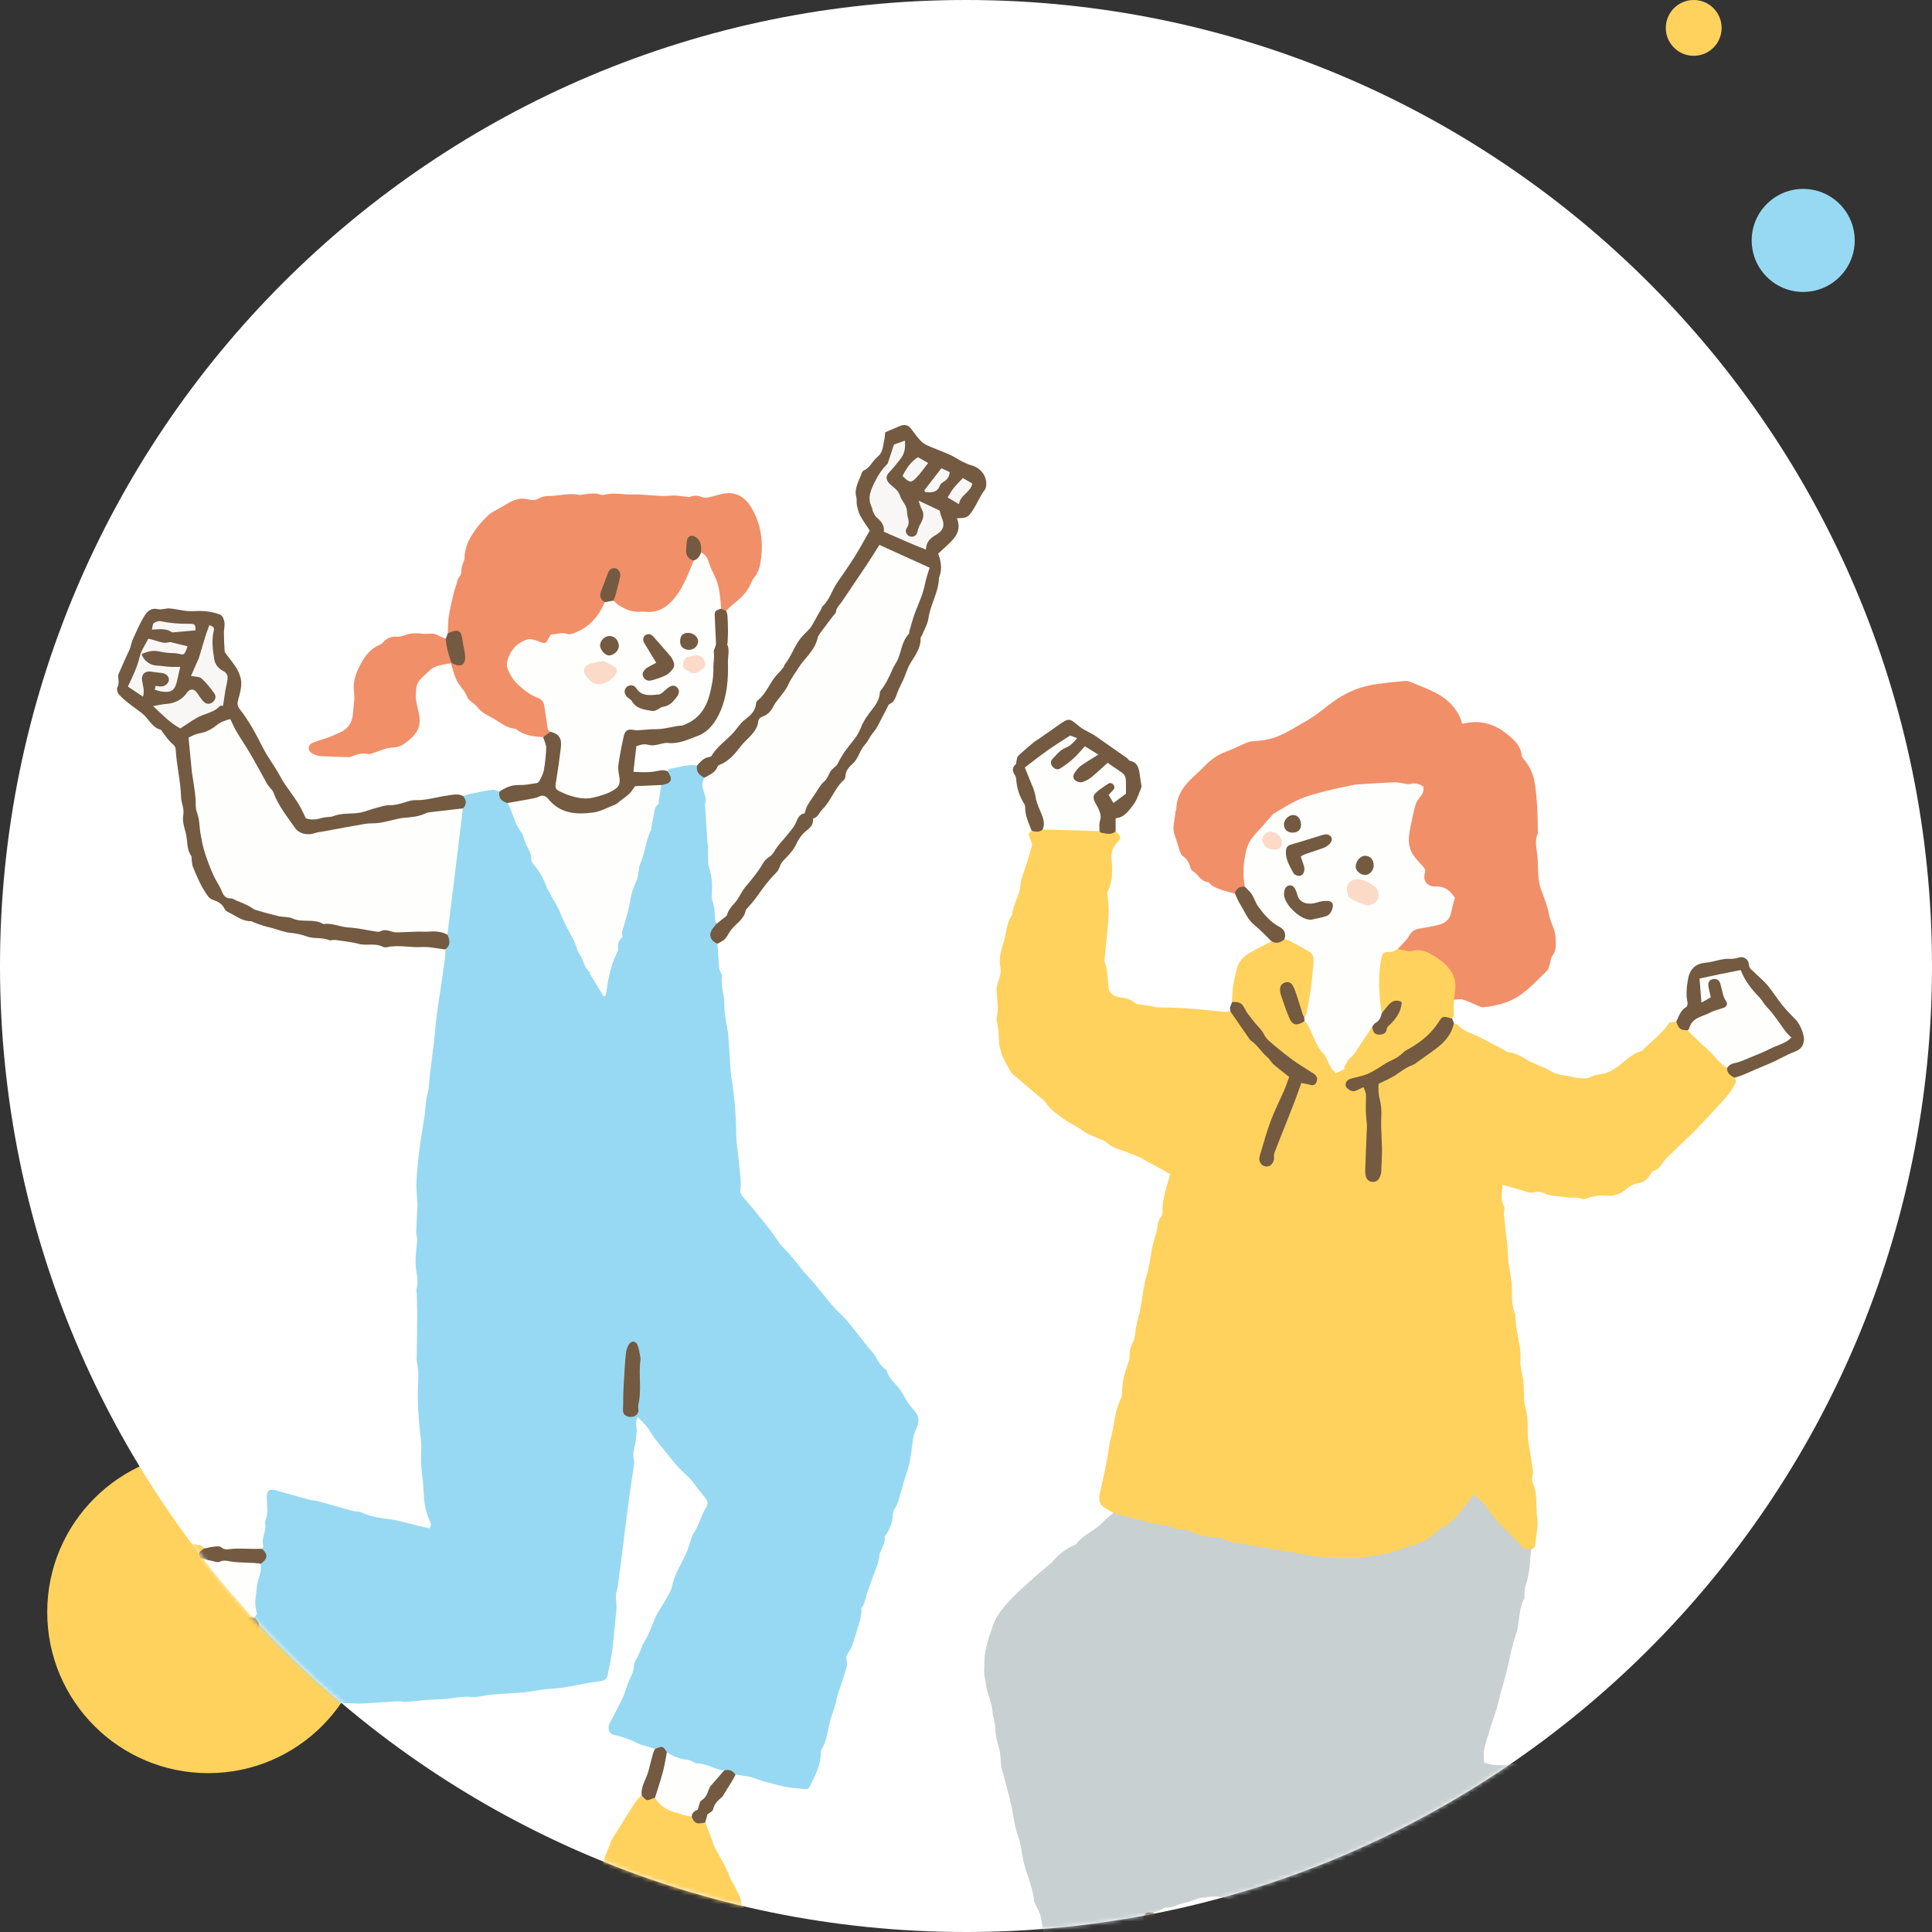 <svg width="450" height="450" viewBox="0 0 450 450" fill="none" xmlns="http://www.w3.org/2000/svg">
<rect x="0" y="0" width="450" height="450" fill="#333333" stroke="none"/>
<path d="M11 375.5C11 396.211 27.789 413 48.5 413C69.211 413 86 396.211 86 375.5C86 354.789 69.211 338 48.5 338C27.789 338 11 354.789 11 375.5Z" fill="#FFD25E"/>
<path d="M450 225C450 349.264 349.264 450 225 450C100.736 450 0 349.264 0 225C0 100.736 100.736 0 225 0C349.264 0 450 100.736 450 225Z" fill="white"/>
<mask id="mask0_526_1088" style="mask-type:alpha" maskUnits="userSpaceOnUse" x="0" y="0" width="450" height="450">
<path d="M450 225C450 349.264 349.264 450 225 450C100.736 450 0 349.264 0 225C0 100.736 100.736 0 225 0C349.264 0 450 100.736 450 225Z" fill="#00ADEF"/>
</mask>
<g mask="url(#mask0_526_1088)">
<path d="M338.641 238.307C339.006 238.485 339.468 238.582 339.721 238.858C341.047 240.288 342.909 240.705 344.547 241.539C346.559 242.567 348.547 243.632 350.543 244.69C350.804 244.824 351.05 245.077 351.311 245.092C353.016 245.189 354.439 246.142 355.787 246.932C357.605 247.997 359.66 248.496 361.411 249.576C362.997 250.559 364.763 250.388 366.409 250.887C366.9 251.036 367.444 251.029 367.958 251.096C368.882 251.215 369.738 251.274 370.654 250.768C371.384 250.358 372.315 250.284 373.172 250.15C374.222 249.986 375.079 249.546 376.002 248.973C378.118 247.662 379.712 245.576 382.207 244.854C382.259 244.839 382.319 244.817 382.363 244.779C383.741 243.506 385.149 242.262 386.482 240.943C387.294 240.146 388.099 239.349 388.695 238.329C388.896 237.986 389.834 238.076 390.43 237.964C391.19 238.791 391.912 239.662 393.134 239.811C395.711 241.666 397.819 244.027 400.001 246.299C400.769 247.103 401.685 247.729 402.407 248.571C402.571 249.636 403.621 250.112 404.038 251.021C404.403 251.557 404.433 252.094 404.053 252.652C403.465 253.516 402.981 254.462 402.303 255.252C400.873 256.913 399.353 258.492 397.864 260.101C397.037 260.995 396.218 261.896 395.376 262.775C394.772 263.4 394.147 264.004 393.521 264.6C391.756 266.29 389.983 267.974 388.233 269.68C387.905 270 387.629 270.372 387.361 270.745C386.78 271.549 386.289 272.406 385.216 272.704C384.888 272.793 384.59 273.203 384.412 273.53C383.771 274.685 382.833 275.422 381.544 275.616C380.457 275.78 379.592 276.242 378.773 276.979C377.209 278.387 375.347 278.715 373.261 278.469C372.271 278.357 371.22 278.722 370.207 278.901C369.649 279.005 368.956 279.467 368.576 279.273C367.347 278.655 366.066 279.139 364.897 278.893C363.534 278.603 362.148 278.707 360.822 278.357C359.996 278.141 359.199 277.627 358.379 277.59C357.545 277.56 356.748 277.999 355.824 277.679C353.962 277.039 352.048 276.562 350.015 275.981C349.828 277.664 349.449 279.288 350.268 280.882C350.372 281.083 350.499 281.359 350.439 281.545C350.052 282.834 350.529 284.077 350.573 285.336C350.655 287.615 351.229 289.85 351.221 292.092C351.221 294.982 352.219 297.738 352.167 300.561C352.137 302.565 352.152 304.471 352.964 306.311C352.89 309.886 354.379 313.268 354.141 316.895C354.037 318.542 354.662 320.217 354.834 321.893C354.983 323.368 354.923 324.865 355.02 326.348C355.065 327.018 355.229 327.688 355.415 328.336C355.996 330.34 355.713 332.396 355.869 334.422C355.906 334.883 355.914 335.353 355.988 335.815C356.346 338.109 356.733 340.395 357.076 342.689C357.128 343.017 356.957 343.375 356.942 343.717C356.912 344.239 356.755 344.85 356.957 345.282C358.193 347.97 357.701 350.883 358.059 353.676C358.305 355.598 357.776 357.609 357.627 359.583C357.575 360.253 357.299 360.685 356.659 360.879C355.616 361.527 354.826 361.132 354.014 360.365C351.117 357.639 348.272 354.875 346 351.576C345.352 350.637 344.614 349.691 343.385 349.05C342.142 350.361 341.032 351.777 339.885 353.14C339.043 354.145 338.134 355.032 337.047 355.717C335.661 356.596 334.447 357.713 333.114 358.637C330.798 360.238 328.094 361.095 325.382 361.81C318.917 363.515 312.333 363.977 305.733 362.964C302.158 362.413 298.59 361.787 295.03 361.11C290.673 360.283 286.367 359.233 281.988 358.51C278.591 357.951 275.388 356.588 272.022 355.955C268.975 355.389 265.981 354.585 262.957 353.937C261.646 353.661 260.313 353.408 259.3 352.395C258.853 352.127 258.421 351.829 257.959 351.583C256.216 350.652 255.769 349.81 256.164 347.889C256.618 345.669 257.162 343.464 257.601 341.237C257.951 339.472 258.212 337.692 258.51 335.919C258.518 335.859 258.51 335.8 258.525 335.748C259.545 332.567 259.478 329.118 260.961 326.05C261.229 325.491 261.355 324.813 261.355 324.187C261.363 321.878 261.959 319.711 262.733 317.573C262.89 317.141 263.091 316.679 263.076 316.233C263.046 314.929 263.232 313.76 263.91 312.553C264.424 311.644 264.357 310.423 264.573 309.343C264.782 308.322 265.02 307.302 265.258 306.289C265.311 306.065 265.445 305.857 265.482 305.626C266.026 302.661 266.309 299.615 267.158 296.74C268.037 293.76 268.074 290.617 269.146 287.742C269.713 286.237 269.4 284.457 270.614 283.161C270.785 282.983 270.8 282.603 270.785 282.32C270.629 279.273 271.776 276.487 272.558 273.478C271.426 272.845 270.286 272.19 269.139 271.557C268.223 271.05 267.255 270.625 266.383 270.052C265.445 269.434 264.387 269.158 263.404 268.711C261.527 267.862 259.352 267.609 257.765 266.127C257.557 265.933 257.296 265.777 257.035 265.657C255.367 264.89 253.467 264.406 252.075 263.289C250.838 262.291 249.393 261.784 248.179 260.92C246.496 259.713 244.715 258.552 243.509 256.756C243.099 256.146 242.406 255.721 241.833 255.237C239.896 253.583 237.945 251.945 236.008 250.291C235.829 250.142 235.658 249.971 235.532 249.777C234.064 247.409 232.679 244.921 232.656 242.098C232.642 240.623 232.478 239.23 232.172 237.822C232.12 237.599 232.09 237.346 232.142 237.122C232.642 234.992 232.217 232.847 232.128 230.724C232.053 228.84 233.401 227.327 233.007 225.279C232.671 223.551 233.059 221.51 233.662 219.797C234.452 217.563 234.288 215.023 235.8 213.026C235.859 210.732 237.401 208.878 237.625 206.554C237.833 204.394 238.801 202.316 239.427 200.193C239.792 198.964 240.135 197.727 240.418 196.737C240.083 195.806 239.747 195.083 239.606 194.331C239.561 194.1 240.053 193.765 240.299 193.474C241.23 193.213 242.235 193.266 243.136 192.856C247.196 192.67 251.24 193.281 255.292 193.146C255.479 193.161 255.665 193.206 255.851 193.251C256.104 193.318 256.357 193.415 256.603 193.504C257.661 194.115 258.763 193.66 259.851 193.645C261.236 194.934 261.229 195.12 260.067 196.439C259.136 197.489 258.748 198.74 258.897 200.155C259.151 202.666 259.18 205.153 258.056 207.515C257.914 207.805 257.884 208.2 257.937 208.52C258.398 211.254 258.22 213.98 257.929 216.713C257.683 219.03 257.482 221.361 257.266 223.678C257.259 223.789 257.229 223.924 257.266 224.02C258.078 226.002 257.929 228.124 258.227 230.188C258.369 231.149 259.329 232.08 260.342 232.206C261.795 232.385 263.225 232.586 264.387 233.644C264.685 233.912 265.236 233.912 265.676 233.986C266.711 234.15 267.746 234.284 268.782 234.441C269.012 234.478 269.228 234.627 269.452 234.627C271.105 234.679 272.752 234.679 274.405 234.746C275.738 234.798 277.079 234.895 278.412 235.014C280.729 235.223 283.038 235.476 285.354 235.677C285.749 235.714 286.159 235.595 286.561 235.551C287.611 236.191 288.043 237.338 288.721 238.262C291.916 242.619 295.596 246.5 299.73 249.956C300.363 250.485 300.646 250.939 300.259 251.729C298.955 254.41 298.106 257.285 296.773 259.952C295.283 262.924 294.888 266.209 293.868 269.315C293.607 270.097 293.875 270.909 294.792 271.125C295.782 271.355 296.08 270.588 296.304 269.806C297.518 265.531 299.149 261.404 300.84 257.308C301.376 256.012 301.689 254.634 302.315 253.367C302.791 252.407 303.357 251.87 304.504 252.153C305.175 252.317 306.024 252.511 306.262 251.572C306.478 250.731 305.741 250.336 305.115 250.016C300.959 247.855 297.421 244.824 294.397 241.375C292.661 239.401 290.635 237.502 289.548 234.992C289.041 233.815 287.812 233.927 286.948 233.398C287.023 232.214 287.015 231.014 287.187 229.845C287.388 228.475 287.723 227.126 288.051 225.778C288.423 224.229 289.362 222.992 290.673 222.188C292.445 221.108 294.337 220.222 296.184 219.261C297.332 219.157 298.434 218.836 299.551 218.561C301.667 219.238 303.469 220.549 305.421 221.555C306.188 221.95 306.471 222.829 306.396 223.678C306.061 227.789 305.733 231.908 304.84 235.945C304.75 236.348 304.512 236.69 304.147 236.914C303.231 237.13 303.089 236.362 302.843 235.819C302.322 234.642 302.032 233.376 301.704 232.132C301.585 231.677 301.532 231.208 301.324 230.784C300.929 229.979 300.512 229.056 299.395 229.465C298.3 229.86 298.434 230.836 298.739 231.7C299.223 233.078 299.566 234.508 300.125 235.863C301.115 238.254 301.316 238.366 303.774 237.681C305.421 238.232 305.651 239.826 306.165 241.115C307.26 243.848 309.301 246.001 310.627 248.593C311.178 249.665 312.117 249.181 313.018 247.975C315.037 245.271 316.735 242.359 318.746 239.67C318.962 239.387 319.23 239.163 319.632 239.223C321.204 241.13 321.509 241.085 323.021 239.029C323.669 238.143 324.526 237.42 325.159 236.511C325.747 235.67 326.105 234.798 325.807 233.688C324.541 233.271 323.93 234.165 323.2 234.895C322.746 235.357 322.433 236.415 321.45 235.528C320.541 233.346 320.899 231.022 320.817 228.772C320.757 227.119 320.645 225.436 321.129 223.745C321.561 222.263 322.157 221.317 323.766 221.22C324.355 221.183 324.883 220.899 325.45 220.736C328.258 221.331 331.282 220.341 333.963 221.979C337.166 223.938 339.907 226.828 339.423 231C339.341 231.715 339.259 232.392 338.671 232.892C338.633 233.569 338.544 234.255 338.566 234.932C338.596 235.737 338.857 236.564 338.216 237.264C336.436 237.145 335.401 238.098 334.455 239.521C333.524 240.921 332.213 242.053 330.812 243.044C327.334 245.502 323.617 247.58 320.042 249.896C318.612 250.82 316.847 251.006 315.275 251.632C314.679 251.87 313.882 251.982 314.165 252.868C314.426 253.71 315.148 253.695 315.908 253.539C317.971 253.099 318.53 253.591 318.441 255.714C318.299 259.267 318.768 262.805 318.649 266.365C318.582 268.346 318.493 270.328 318.441 272.309C318.426 272.838 318.344 273.359 318.567 273.858C318.798 274.372 319.163 274.744 319.751 274.774C320.34 274.804 320.735 274.469 321.003 273.962C321.196 273.59 321.256 273.188 321.271 272.771C321.517 266.7 321.614 260.63 320.675 254.596C320.362 252.6 320.764 251.96 322.634 251.319C323.081 251.17 323.55 251.066 323.93 250.79C327.505 248.153 331.572 246.254 334.991 243.379C336.138 242.418 337.002 241.271 337.643 239.93C337.918 239.357 338.045 238.694 338.641 238.314V238.307Z" fill="#FFD25E"/>
<path d="M259.292 352.402C260.744 352.797 262.182 353.251 263.649 353.571C266.316 354.16 268.885 355.187 271.664 355.269C272.044 355.277 272.453 355.5 272.781 355.724C273.287 356.066 273.779 356.104 274.39 356.133C275.515 356.178 276.744 356.342 277.727 356.848C279.656 357.847 281.674 358.048 283.76 358.1C283.931 358.1 284.14 358.055 284.274 358.137C286.389 359.418 288.847 359.388 291.149 359.887C295.119 360.744 299.201 361.116 303.163 361.988C307.431 362.919 311.714 363.031 316.027 362.912C316.719 362.889 317.412 362.8 318.09 362.681C320.153 362.323 322.231 362.04 324.257 361.534C326.045 361.087 327.736 360.252 329.523 359.813C331.594 359.306 333.158 358.13 334.655 356.7C335.318 356.066 336.257 355.739 336.994 355.173C339.326 353.407 341.113 351.143 342.73 348.737C342.856 348.551 342.998 348.387 343.191 348.134C344.711 349.147 345.865 350.458 346.841 351.843C347.951 353.422 349.113 354.89 350.543 356.193C351.951 357.467 353.217 358.912 354.498 360.327C355.116 361.02 355.898 360.759 356.621 360.871C356.383 363.694 356.308 366.539 355.347 369.265C355.087 370.003 355.154 370.859 355.072 371.664C355.049 371.894 355.116 372.17 355.02 372.356C353.545 375.075 354.051 378.241 352.979 381.101C352.241 383.06 351.854 385.227 351.4 387.298C350.714 390.419 349.724 393.435 348.986 396.534C348.517 398.508 347.757 400.407 347.161 402.351C346.64 404.072 346.074 405.785 345.701 407.535C345.5 408.474 345.664 409.487 345.664 410.567C347.713 411.185 349.753 411.371 351.846 410.932C352.07 410.887 352.301 410.82 352.532 410.813C354.208 410.798 355.891 410.716 357.567 410.798C359.995 410.924 362.423 411.148 364.844 411.394C365.179 411.423 365.477 411.803 365.79 412.027C364.822 413.04 363.488 413.874 364.069 415.624C363.861 416.943 362.528 417.3 361.835 418.224C360.435 420.094 358.885 421.851 357.463 423.699C356.621 424.801 355.377 425.345 354.461 426.35C353.239 427.683 352.398 429.158 351.846 430.842C350.692 431.788 349.15 432.383 348.793 434.089C348.405 434.342 347.847 434.514 347.668 434.871C347.057 436.115 346.111 437.009 345.121 437.933C344.472 438.536 343.839 438.983 343.035 439.378C341.97 439.899 341.143 440.897 340.175 441.649C339.683 442.037 339.117 442.32 338.588 442.662C338.313 442.841 337.948 442.975 337.784 443.236C336.443 445.344 334.156 446.089 332.093 447.079C330.082 448.048 327.773 448.442 326.239 450.297C326.067 450.506 325.747 450.692 325.486 450.707C324.451 450.751 323.84 451.318 323.192 452.077C322.805 452.539 321.986 452.695 321.33 452.852C320.541 453.038 319.706 453.023 318.909 453.18C317.926 453.373 316.973 453.515 316.004 453.083C315.654 452.926 315.133 452.844 314.813 453.001C313.271 453.738 311.699 453.291 310.18 453.113C308.824 452.956 307.342 452.643 306.225 451.921C304.392 450.744 302.344 450.081 300.467 449.046C299.007 448.241 297.294 447.802 296.02 446.789C294.746 445.776 293.16 445.627 291.909 444.718C290.963 444.025 290.002 443.467 288.773 443.303C287.76 443.169 286.792 442.662 285.823 442.268C283.82 441.448 281.756 441.806 279.738 442.044C278.501 442.193 277.347 443.02 276.118 443.161C274.502 443.348 273.161 444.599 271.425 444.264C271.187 444.219 270.874 444.644 270.569 444.785C269.943 445.068 269.288 445.307 268.647 445.56C267.91 446.096 266.755 445.984 266.36 447.05C266.174 447.28 265.966 447.511 265.697 447.593C261.839 448.785 258.755 451.459 255.113 453.06C253.728 452.934 253.035 453.805 252.484 454.885C251.463 455.638 250.435 456.382 249.437 457.157C248.842 457.619 248.305 458.155 247.702 458.61C246.592 459.444 245.877 459.302 245.423 458.043C244.901 456.569 244.536 455.042 244.112 453.537C244.067 453.373 244.164 453.15 244.082 453.016C242.92 450.975 242.898 448.658 242.413 446.446C242.205 445.508 241.661 444.644 241.266 443.742C241.125 443.422 240.887 443.117 240.857 442.782C240.574 439.504 239.054 436.555 238.354 433.374C237.93 431.467 237.81 429.471 237.118 427.639C236.425 425.821 236.201 423.944 235.859 422.06C235.241 418.649 234.198 415.312 233.326 411.937C233.297 411.826 233.23 411.721 233.215 411.602C233.036 410.046 233.11 408.399 232.634 406.947C232.135 405.42 231.844 403.93 231.799 402.336C231.777 401.42 231.479 400.519 231.308 399.61C231.3 399.558 231.233 399.506 231.233 399.454C231.256 396.862 229.855 394.582 229.61 392.05C229.543 391.357 229.304 390.679 229.252 389.987C229.192 389.19 229.237 388.385 229.267 387.588C229.289 386.844 229.282 386.091 229.401 385.361C229.572 384.281 229.803 383.201 230.094 382.151C230.384 381.093 230.831 380.073 231.136 379.023C231.785 376.803 233.133 375.112 234.645 373.377C235.74 372.118 236.909 371.015 238.138 369.928C238.823 369.317 239.486 368.677 240.157 368.051C240.455 367.775 240.752 367.5 241.065 367.232C242.212 366.256 243.367 365.28 244.521 364.312C244.7 364.163 244.931 364.059 245.065 363.88C246.465 361.951 248.402 360.729 250.51 359.731C250.562 359.709 250.637 359.694 250.666 359.649C252.313 357.4 255.076 356.521 256.916 354.502C257.616 353.735 258.487 353.109 259.277 352.424L259.292 352.402Z" fill="#C8D0D2"/>
<path d="M338.677 232.869C338.774 231.945 338.908 231.022 338.968 230.098C339.161 227.297 337.657 225.368 335.623 223.752C334.864 223.149 334 222.664 333.165 222.158C331.743 221.294 330.238 221.1 328.622 221.562C328.272 221.666 327.832 221.51 327.438 221.435C326.812 221.316 326.186 221.175 325.568 221.041C325.389 220.147 325.993 219.625 326.521 219.104C327.102 218.531 327.765 218.017 328.182 217.302C328.704 216.408 329.501 216.043 330.469 215.864C331.445 215.678 332.443 215.618 333.419 215.424C336.458 214.821 337.627 213.615 338.104 210.561C338.394 208.691 337.419 207.373 335.519 207.119C334.707 207.008 333.888 207.008 333.121 206.65C331.944 206.106 331.214 205.242 331.326 203.917C331.415 202.881 331.087 202.122 330.372 201.414C329.702 200.758 329.173 199.969 328.689 199.172C327.743 197.615 327.318 195.954 327.966 194.152C328.346 193.101 328.503 191.984 328.592 190.882C328.763 188.863 329.24 187.001 330.395 185.281C331.408 183.776 330.894 183.061 329.114 182.994C325.263 182.845 321.427 182.711 317.576 183.18C310.314 184.059 303.118 185.355 297.219 189.973C292.713 193.504 289.212 197.898 290.18 204.311C290.292 205.056 290.314 205.831 289.964 206.553C289.227 207.142 288.333 207.492 287.618 208.118C286.836 207.916 286.054 207.73 285.279 207.499C284.668 207.321 284.065 207.119 283.477 206.874C283 206.673 282.546 206.412 282.121 206.129C281.838 205.943 281.622 205.473 281.354 205.451C279.678 205.317 279.112 203.678 277.89 202.948C277.577 202.762 277.332 202.323 277.227 201.958C276.944 200.9 276.43 200.058 275.514 199.418C275.172 199.172 274.941 198.68 274.792 198.256C274.375 197.049 274.092 195.79 273.63 194.606C272.922 192.781 273.674 191.031 273.756 189.251C273.771 188.968 273.98 188.692 273.987 188.409C274.054 184.819 276.237 182.458 278.702 180.26C279.313 179.716 279.887 179.128 280.453 178.54C281.927 177.013 283.581 175.784 285.614 175.054C287.193 174.488 288.683 173.698 290.232 173.05C290.761 172.834 291.342 172.655 291.908 172.633C294.024 172.544 296.02 172.208 298.016 171.344C300.191 170.406 302.128 169.125 304.169 167.985C306.53 166.659 308.489 164.872 310.656 163.337C313.211 161.535 316.034 160.216 319.08 159.613C321.747 159.084 324.481 158.905 327.192 158.6C327.579 158.555 328.026 158.637 328.391 158.786C330.484 159.658 332.637 160.417 334.625 161.498C337.441 163.032 339.638 165.222 340.569 168.559C340.949 168.499 341.329 168.447 341.709 168.372C345.269 167.71 348.412 168.849 351.072 171.024C352.576 172.253 354.222 173.668 354.431 175.94C354.461 176.298 354.781 176.663 355.034 176.975C356.196 178.398 357.015 180.029 357.358 181.787C357.768 183.865 357.909 185.996 358.051 188.118C358.177 189.973 358.155 191.843 358.192 193.705C358.192 193.824 358.267 193.958 358.222 194.047C357.395 195.768 357.887 197.615 358.081 199.291C358.386 201.92 357.976 204.587 358.96 207.231C359.675 209.153 360.464 211.157 360.829 213.16C361.157 214.955 362.229 216.46 362.319 218.285C362.393 219.812 362.594 221.294 361.559 222.65C361.202 223.119 361.187 223.856 360.986 224.459C360.807 225.003 360.74 225.688 360.367 226.046C358.431 227.953 356.554 229.971 354.379 231.573C351.809 233.457 348.733 234.299 345.545 234.597C345.217 234.627 344.845 234.522 344.532 234.388C343.251 233.867 342.007 233.219 340.688 232.802C340.085 232.608 339.348 232.839 338.67 232.869H338.677Z" fill="#F18F69"/>
<path d="M380.873 412.221C380.649 411.409 381.066 410.858 381.647 410.404C383.487 408.981 385.334 407.581 387.189 406.181C387.837 405.689 388.507 405.235 389.178 404.773C390.422 403.931 391.658 403.082 392.924 402.278C393.2 402.099 393.602 401.95 393.908 402.009C395.427 402.307 397.043 402.471 398.168 403.715C399.457 405.145 400.678 406.627 401.93 408.08C402.339 408.557 402.742 409.041 403.174 409.495C403.531 409.875 403.978 410.188 404.298 410.598C405.363 411.975 406.414 413.376 407.434 414.791C407.739 415.208 407.911 415.722 408.164 416.176C408.477 416.735 408.708 417.376 409.147 417.815C411.374 420.057 412.834 422.813 414.451 425.472C414.927 426.262 415.426 427.051 416.037 427.736C416.886 428.682 416.871 429.889 417.214 430.991C417.408 431.617 417.214 432.101 416.626 432.481C416.089 432.824 415.612 433.263 415.158 433.71C413.765 435.051 412.655 434.954 410.987 434.112C409.52 433.368 408.246 432.317 406.6 431.796C404.604 431.155 402.786 429.934 400.894 428.951C400.485 428.735 400.112 428.362 399.68 428.273C396.664 427.647 394.049 426.068 391.36 424.712C390.176 424.109 389.096 423.893 387.859 424.161C387.256 423.275 386.705 422.344 385.833 421.681C385.141 420.526 385.022 419.163 384.463 417.949C383.956 416.847 383.457 415.759 382.705 414.798C382.802 413.443 382.623 412.273 380.88 412.206L380.873 412.221Z" fill="#F18F69"/>
<path d="M242.846 193.228C242.049 193.899 241.177 193.794 240.284 193.474C239.591 191.694 238.757 189.951 238.779 187.977C238.779 187.761 238.727 187.508 238.615 187.322C237.528 185.586 236.842 183.724 236.716 181.661C236.693 181.318 236.626 180.938 236.448 180.663C235.844 179.732 235.606 178.882 236.574 178.018C236.746 177.869 236.693 177.482 236.768 177.206C236.872 176.819 236.895 176.32 237.148 176.074C238.228 175.039 239.367 174.063 240.515 173.11C241.081 172.641 241.729 172.261 242.339 171.836C243.71 170.883 245.073 169.914 246.444 168.961C249.028 167.151 248.983 167.211 251.412 169.207C252.365 169.996 253.579 170.473 254.659 171.114C255.158 171.412 255.628 171.747 256.104 172.082C256.998 172.708 257.877 173.348 258.771 173.966C259.992 174.823 261.229 175.665 262.443 176.529C262.726 176.73 262.92 177.154 263.218 177.214C264.953 177.579 265.273 178.882 265.452 180.342C265.556 181.206 265.72 182.063 265.847 182.919C265.869 183.091 265.892 183.292 265.832 183.441C265.236 184.811 264.849 186.361 263.94 187.5C262.905 188.811 261.929 190.42 259.851 190.576C259.851 191.686 259.851 192.662 259.851 193.645C258.771 194.591 257.579 194.122 256.41 193.928C256.29 193.817 256.164 193.705 256.06 193.586L256.089 193.601C255.501 193.027 255.575 192.29 255.732 191.619C256.052 190.271 255.747 189.109 255.084 187.925C253.855 185.728 254.108 184.796 256.141 183.351C256.38 183.18 256.618 183.009 256.879 182.882C257.683 182.487 258.465 181.609 259.419 182.398C260.313 183.15 259.791 183.962 259.292 184.737C259.046 185.109 259.017 185.541 259.404 185.847C259.791 186.16 260.171 185.929 260.536 185.72C262.257 184.729 262.309 181.378 260.566 180.104C259.814 179.553 259.061 179.009 258.182 178.458C257.147 178.979 256.32 179.799 255.486 180.588C254.615 181.407 253.624 182.003 252.536 182.458C251.643 182.83 250.793 182.823 250.16 181.996C249.497 181.139 249.602 180.238 250.235 179.404C250.987 178.406 252.015 177.728 253.058 177.065C253.631 176.7 254.287 176.395 254.629 175.739C253.058 174.428 252.306 174.436 251.024 176.082C250.101 177.259 249.095 178.257 247.807 179.002C246.712 179.635 245.639 179.739 244.827 178.666C244.045 177.646 244.514 176.67 245.304 175.836C246.19 174.897 247.077 173.974 248.35 173.527C249.006 173.303 249.646 172.983 249.751 172.03C248.73 171.866 248.052 172.529 247.412 173.02C245.311 174.6 243.099 176.007 240.991 177.564C239.256 178.838 239.129 179.158 240.224 180.983C240.88 182.078 241.155 183.284 241.341 184.469C241.699 186.688 243.01 188.573 243.345 190.778C243.479 191.649 243.688 192.535 242.861 193.213L242.846 193.228Z" fill="#735A40"/>
<path d="M393.066 239.975C391.316 239.901 391.093 239.729 390.43 237.957C391.048 236.72 391.413 235.327 392.754 234.545C392.992 234.404 393.134 233.8 393.059 233.465C392.642 231.663 392.873 229.86 393.163 228.095C393.498 226.032 394.72 224.43 397.23 224.244C398.422 224.162 399.584 223.76 400.768 223.529C401.342 223.417 401.923 223.32 402.504 223.328C403.316 223.343 404.06 223.358 404.872 223.06C406.101 222.62 407.286 223.402 407.36 224.698C407.412 225.644 408.112 225.957 408.604 226.464C409.602 227.491 410.764 228.378 411.68 229.473C412.902 230.933 413.892 232.579 415.092 234.061C416.067 235.275 417.17 236.385 418.257 237.502C419.382 238.664 420.358 241.197 420.149 242.508C419.948 243.789 419.263 244.496 418.004 244.973C416.224 245.643 414.57 246.627 412.835 247.424C411.583 247.997 410.295 248.489 409.029 249.032C408.023 249.464 407.032 249.941 406.012 250.351C405.371 250.611 404.694 250.79 404.031 251.006C403.055 250.544 402.206 249.986 402.273 248.727C402.288 247.774 402.951 247.476 403.725 247.245C407.658 246.083 411.211 243.99 415.017 242.508C415.494 242.321 416.023 242.143 416.239 241.465C414.116 238.329 411.665 235.357 409.215 232.4C407.911 230.828 406.466 229.361 405.625 227.454C405.252 226.612 404.641 226.307 403.785 226.702C402.429 227.335 400.962 227.439 399.517 227.625C396.091 228.072 395.532 229.123 397.044 232.385C397.774 232.236 397.699 231.67 397.655 231.156C397.603 230.575 397.506 229.994 397.558 229.406C397.625 228.594 397.863 227.894 398.787 227.73C399.673 227.573 400.493 227.804 400.872 228.646C401.565 230.188 402.057 231.826 402.444 233.465C402.69 234.493 401.833 235.007 400.992 235.387C399.502 236.057 397.878 236.4 396.433 237.189C395.45 237.726 394.437 238.173 394.02 239.342C393.871 239.752 393.521 239.983 393.059 239.968L393.066 239.975Z" fill="#735A40"/>
<path d="M338.64 238.306C338.096 241.077 336.301 242.932 334.126 244.518C332.711 245.546 331.289 246.567 329.858 247.572C329.575 247.773 329.27 247.975 328.95 248.094C327.557 248.593 326.417 249.479 325.211 250.298C323.989 251.133 322.581 251.691 321.092 252.451C321.039 253.486 321.017 254.708 321.36 255.997C321.71 257.322 321.807 258.767 321.732 260.145C321.561 263.385 322.06 266.603 321.844 269.836C321.777 270.879 321.799 271.929 321.725 272.972C321.695 273.366 321.546 273.769 321.39 274.141C321.062 274.916 320.466 275.37 319.602 275.273C318.745 275.184 318.246 274.633 318.082 273.798C318.015 273.456 317.971 273.106 317.978 272.756C318.045 270.67 318.12 268.577 318.209 266.491C318.261 265.106 318.343 263.713 318.395 262.328C318.403 262.045 318.358 261.769 318.336 261.486C318.261 260.562 318.142 259.646 318.12 258.723C318.097 257.456 318.202 256.183 318.149 254.916C318.127 254.425 317.837 253.941 317.598 253.255C316.995 253.524 316.466 253.717 315.974 253.978C315.148 254.41 314.44 254.008 313.881 253.553C313.01 252.846 313.42 251.594 314.574 251.267C315.744 250.932 316.95 250.716 318.097 250.313C318.961 250.008 319.773 249.524 320.578 249.062C321.576 248.481 322.492 247.744 323.535 247.259C324.712 246.716 325.821 246.165 326.752 245.226C327.229 244.742 327.907 244.444 328.51 244.086C331.117 242.567 333.389 240.675 335.043 238.12C335.966 236.698 336.026 236.66 337.709 237.107C337.88 237.152 338.052 237.189 338.223 237.234C338.365 237.591 338.499 237.941 338.64 238.299V238.306Z" fill="#735A40"/>
<path d="M286.947 233.39C288.839 233.301 289.279 233.636 290.076 235.223C290.508 236.087 291.223 236.809 291.796 237.606C292.638 238.783 293.793 239.669 294.47 241.04C294.999 242.112 296.139 242.917 297.1 243.736C298.47 244.906 299.893 246.015 301.36 247.073C302.679 248.019 304.079 248.846 305.442 249.732C305.785 249.956 306.172 250.149 306.425 250.447C306.894 250.991 306.887 251.632 306.522 252.242C306.202 252.771 305.74 252.846 305.159 252.674C304.548 252.496 303.915 252.421 303.096 252.257C302.619 253.598 302.157 254.939 301.651 256.272C300.884 258.283 300.079 260.287 299.29 262.29C298.463 264.383 297.606 266.469 296.817 268.584C296.66 268.994 296.809 269.515 296.735 269.97C296.548 271.169 295.707 271.854 294.709 271.668C293.644 271.467 293.063 270.387 293.428 269.203C294.247 266.506 294.969 263.773 295.953 261.136C296.884 258.641 298.113 256.257 299.17 253.814C299.58 252.868 299.885 251.885 300.273 250.835C299.111 249.911 297.822 248.943 296.616 247.892C296.057 247.408 295.722 246.656 295.148 246.187C293.77 245.047 292.891 243.423 291.402 242.41C291.26 242.314 291.133 242.179 291.037 242.03C289.547 239.885 288.065 237.733 286.582 235.58C286.56 235.431 286.538 235.29 286.515 235.148C286.486 234.917 286.456 234.686 286.56 234.463C286.694 234.113 286.836 233.763 286.97 233.42L286.947 233.39Z" fill="#735A40"/>
<path d="M385.976 421.628C387.212 422.023 387.92 422.813 387.853 424.168C386.661 424.638 385.492 425.129 384.285 425.554C383.19 425.941 382.028 426.15 380.963 426.604C379.317 427.304 377.574 427.2 375.868 427.431C375.377 427.498 374.885 427.624 374.431 427.803C373.522 428.153 372.665 428.667 371.734 428.92C369.552 429.516 367.325 429.926 365.157 430.544C363.094 431.133 361.098 431.922 359.05 432.548C356.443 433.345 353.821 434.105 351.177 434.797C350.327 435.021 349.419 434.946 348.823 434.09C348.607 432.019 350.082 431.453 351.624 430.954C351.728 430.552 352.056 430.447 352.398 430.343C358.759 428.332 365.195 426.537 371.682 425.077C375.28 424.265 378.565 422.559 382.207 422.046C383.466 421.867 384.665 421.234 385.983 421.643L385.976 421.628Z" fill="#735A40"/>
<path d="M272.23 464.39C272.23 464.673 272.245 464.963 272.23 465.246C272.148 466.654 271.768 467.064 270.39 467.198C270.107 467.228 269.824 467.257 269.541 467.287C267.642 465.626 267.567 463.302 267.374 461.068C267.299 460.196 267.262 459.347 267.031 458.491C266.219 455.556 266.502 452.465 265.794 449.5C265.571 448.569 266.07 447.675 266.316 446.774C266.77 445.448 266.867 445.396 268.692 445.545C269.325 447.69 270.308 449.768 269.869 452.115C269.802 452.487 269.906 452.934 270.062 453.292C270.822 454.997 270.807 456.792 270.74 458.595C270.733 458.826 270.614 459.124 270.718 459.265C271.835 460.8 271.634 462.714 272.245 464.39H272.23Z" fill="#735A40"/>
<path d="M380.874 412.222C381.559 411.723 382.155 411.835 382.728 412.423C383.376 413.086 383.354 413.749 382.81 414.449C381.82 415.767 380.285 415.715 378.892 415.961C374.461 416.736 369.969 415.641 365.53 416.296C364.845 416.4 364.271 416.147 363.854 415.581C363.228 413.853 363.489 413.183 365.053 412.43C365.314 412.304 365.56 412.155 365.813 412.013C368.397 412.557 370.982 412.371 373.589 412.125C374.796 412.013 376.025 412.185 377.239 412.207C378.453 412.229 379.66 412.214 380.874 412.222Z" fill="#735A40"/>
<path d="M287.633 208.096C287.908 206.867 288.795 206.516 289.92 206.494C291.64 206.591 292.102 208.133 292.705 209.243C294.12 211.857 295.848 214.084 298.455 215.596C299.833 216.393 299.975 217.25 299.178 218.769C298.277 219.551 297.301 219.872 296.176 219.253C294.85 217.98 293.606 216.609 292.176 215.462C290.515 214.136 289.867 212.192 288.795 210.501C288.318 209.757 288.013 208.9 287.633 208.088V208.096Z" fill="#735A40"/>
<path d="M286.538 234.433C286.523 234.664 286.508 234.894 286.493 235.118C286.508 234.887 286.523 234.656 286.538 234.433Z" fill="#FFD25E"/>
<path d="M299.178 218.769C299.588 217.406 299.216 216.512 297.875 215.797C295.834 214.71 294.344 212.915 293.019 211.083C292.303 210.099 292.058 208.766 291.194 207.813C290.784 207.358 290.345 206.934 289.92 206.494C289.473 203.82 289.577 201.146 290.166 198.509C290.389 197.504 290.754 196.454 291.328 195.612C292.14 194.42 293.197 193.407 294.151 192.32C294.799 191.582 295.447 190.852 296.095 190.115C296.288 189.899 296.452 189.638 296.691 189.497C298.65 188.365 300.549 187.091 302.612 186.197C304.623 185.326 306.791 184.775 308.921 184.216C311.007 183.672 313.129 183.285 315.237 182.838C315.409 182.801 315.58 182.749 315.751 182.741C318.768 182.547 321.785 182.331 324.809 182.205C325.606 182.168 326.417 182.428 327.222 182.533C327.676 182.592 328.183 182.726 328.592 182.592C329.665 182.242 330.529 182.659 331.445 183.106C331.78 184.141 331.319 185.02 330.723 185.698C329.769 186.778 329.486 188.059 329.218 189.37C328.816 191.299 328.317 193.229 328.153 195.187C328.056 196.29 328.317 197.556 328.823 198.539C329.419 199.701 330.41 200.677 331.311 201.66C331.788 202.174 332.093 202.606 331.877 203.344C331.266 205.474 332.816 206.546 334.335 206.479C336.465 206.383 337.717 207.373 338.871 209.101C338.603 210.129 338.238 211.291 338.022 212.475C337.762 213.898 336.92 214.807 335.639 215.231C334.38 215.641 333.054 215.872 331.743 216.095C330.38 216.326 329.084 216.371 328.265 217.89C327.617 219.082 326.477 219.998 325.553 221.041C324.92 221.436 324.347 221.808 323.49 221.741C322.269 221.637 321.978 222.084 321.717 223.358C320.846 227.588 321.233 231.797 321.814 236.013C322.231 237.904 320.541 238.329 319.572 239.253C318.701 240.534 317.844 241.83 316.965 243.104C316.183 244.243 315.632 245.517 314.47 246.426C313.807 246.947 313.502 247.923 313.04 248.697C313.129 248.779 313.211 248.854 313.301 248.936C312.638 249.263 311.967 249.591 311.178 249.978C310.753 249.517 310.292 249.144 310.009 248.668C309.36 247.573 309.01 246.232 308.176 245.338C306.307 243.349 305.8 240.705 304.459 238.485C304.318 238.247 304.05 238.083 303.841 237.89C303.543 237.562 303.506 237.219 303.782 236.862C303.96 236.638 304.251 236.437 304.296 236.184C304.646 234.374 304.988 232.564 305.256 230.739C305.495 229.138 305.644 227.521 305.8 225.905C305.882 225.041 305.942 224.169 305.934 223.298C305.934 222.464 305.42 221.905 304.72 221.51C303.26 220.706 301.808 219.894 300.333 219.119C299.983 218.933 299.566 218.881 299.178 218.769Z" fill="#FEFEFD"/>
<path d="M393.066 239.975C393.193 239.849 393.394 239.744 393.424 239.603C394.034 236.951 396.582 236.817 398.422 235.812C399.375 235.29 400.5 235.104 401.528 234.709C402.183 234.456 402.451 233.808 402.079 233.279C401.267 232.14 401.185 230.799 400.798 229.54C400.745 229.376 400.745 229.19 400.678 229.026C400.38 228.289 399.829 227.894 399.025 228.043C398.205 228.192 397.811 228.773 397.908 229.57C398.012 230.426 398.258 231.268 398.481 232.296C397.84 232.661 397.178 233.026 396.299 233.525C396.135 231.484 396.001 229.763 395.852 227.924C397.617 227.544 399.181 227.201 400.753 226.873C402.31 226.553 403.866 226.255 405.445 225.942C406.406 228.497 408.008 230.441 409.78 232.281C410.421 232.944 410.831 233.83 411.471 234.486C413.132 236.191 414.384 238.21 415.791 240.109C416.201 240.661 416.73 241.13 417.229 241.666C415.963 243.044 414.041 243.394 412.41 244.236C410.823 245.048 409.147 245.688 407.501 246.366C406.384 246.82 405.274 247.372 404.105 247.588C403.256 247.744 402.719 248.094 402.265 248.727C401.252 248.079 400.358 247.379 399.591 246.374C398.556 245.018 397.125 243.968 395.882 242.768C394.928 241.852 393.997 240.906 393.059 239.975H393.066Z" fill="#FEFEFD"/>
<path d="M242.845 193.228C243.582 191.53 242.748 190.018 242.145 188.55C241.728 187.545 241.341 186.621 241.177 185.489C240.953 183.932 240.149 182.457 239.583 180.953C239.307 180.223 238.994 179.5 238.696 178.763C240.573 177.348 242.234 176.022 243.97 174.8C245.668 173.601 247.433 172.506 249.251 171.314C249.705 171.486 250.234 171.687 250.875 171.925C250.04 172.975 249.31 173.735 248.074 174.234C246.919 174.696 246.011 175.865 245.102 176.819C244.625 177.318 244.715 178.048 245.184 178.592C245.646 179.128 246.316 179.381 246.912 179.001C247.985 178.323 249.027 177.564 249.966 176.715C250.942 175.836 251.776 174.808 252.699 173.825C253.832 174.525 254.755 175.098 255.828 175.761C254.353 176.692 253.012 177.459 251.768 178.361C251.173 178.793 250.688 179.426 250.271 180.052C249.884 180.632 249.906 181.377 250.465 181.802C250.867 182.107 251.56 182.301 252.029 182.174C252.796 181.966 253.556 181.556 254.174 181.057C255.507 179.977 256.744 178.785 257.98 177.675C259.046 178.398 260.193 179.165 261.325 179.955C262.129 180.521 262.263 181.385 262.263 182.286C262.263 183.023 262.263 183.761 262.263 184.863C261.511 185.422 260.461 186.197 259.343 187.031C258.934 186.353 258.614 185.817 258.219 185.146C258.524 184.826 258.807 184.476 259.135 184.178C259.597 183.761 259.723 183.284 259.336 182.793C258.949 182.301 258.465 182.279 257.951 182.651C257.154 183.225 256.304 183.731 255.56 184.364C254.606 185.169 254.517 185.705 255.023 186.822C255.262 187.351 255.612 187.828 255.843 188.364C256.245 189.265 256.573 190.129 256.208 191.194C255.962 191.924 256.111 192.788 256.088 193.6C252.431 193.489 248.782 193.369 245.124 193.258C244.372 193.235 243.612 193.235 242.86 193.22L242.845 193.228Z" fill="#FEFEFD"/>
<path d="M303.781 236.847C303.803 237.189 303.818 237.532 303.841 237.875C301.882 239.081 300.988 238.835 300.116 236.683C299.439 235.029 298.88 233.324 298.314 231.625C298.172 231.193 298.135 230.702 298.157 230.247C298.195 229.532 298.642 229.063 299.304 228.847C299.982 228.624 300.638 228.817 301.01 229.406C301.383 229.979 301.636 230.65 301.859 231.305C302.425 233.011 302.932 234.724 303.483 236.437C303.535 236.593 303.684 236.713 303.781 236.854V236.847Z" fill="#735A40"/>
<path d="M319.595 239.245C319.826 238.925 319.982 238.47 320.295 238.314C321.263 237.815 321.628 236.98 321.837 236.005C322.351 235.372 322.842 234.716 323.379 234.105C324.362 232.988 325.412 232.78 326.499 233.435C326.343 235.722 325.114 237.405 323.49 238.88C323.289 239.066 323.051 239.327 323.021 239.58C322.887 240.727 322.15 240.98 321.166 240.988C319.975 240.988 319.818 240.094 319.595 239.237V239.245Z" fill="#735A40"/>
<path d="M363.853 415.588C364.621 415.856 365.373 415.863 366.207 415.759C368.717 415.439 371.242 415.357 373.775 415.781C374.549 415.908 375.384 415.744 376.181 415.655C378.415 415.394 380.657 415.178 382.81 414.463C384.799 416.444 385.409 419.029 385.975 421.636C385.312 421.807 384.657 422.068 383.987 422.135C382.318 422.306 380.873 423.252 379.145 423.356C377.938 423.431 376.68 424.042 375.622 424.705C374.818 425.211 374.17 425.516 373.231 425.226C372.829 425.099 372.307 425.241 371.868 425.367C370.371 425.822 368.896 426.373 367.384 426.783C365.946 427.177 364.464 427.423 363.012 427.788C361.664 428.123 360.33 428.526 358.99 428.898C356.532 429.583 354.074 430.261 351.623 430.946C351.884 429.256 352.517 427.788 353.82 426.596C355.198 425.338 356.561 424.042 357.813 422.656C359.094 421.241 360.219 419.684 361.44 418.217C361.917 417.643 362.49 417.159 363.004 416.616C363.31 416.288 363.578 415.923 363.868 415.58L363.853 415.588Z" fill="#FEFEFD"/>
<path d="M266.308 446.774C266.368 447.102 266.465 447.422 266.472 447.75C266.509 448.905 266.308 450.111 266.584 451.199C266.912 452.472 266.904 453.709 266.971 454.99C267.038 456.308 267.478 457.605 267.768 458.908C267.843 459.236 268.118 459.586 268.059 459.876C267.537 462.439 268.453 464.703 269.429 466.96C269.474 467.064 269.504 467.183 269.541 467.288C269.236 467.906 268.938 468.524 268.662 469.083C266.465 469.842 264.617 471.28 262.346 471.66C261.839 469.775 261.623 467.749 260.759 466.036C259.59 463.712 259.039 461.15 257.757 458.878C257.191 457.888 256.99 456.696 256.506 455.646C256.074 454.707 255.486 453.836 254.972 452.942C255.903 452.361 256.834 451.795 257.757 451.199C259.024 450.387 260.275 449.553 261.541 448.748C261.824 448.569 262.159 448.48 262.472 448.353C263.753 447.825 265.027 447.303 266.308 446.774Z" fill="#FEFEFD"/>
<path d="M302.969 199.471C303.185 200.104 303.356 200.58 303.505 201.072C303.639 201.512 303.841 201.973 303.826 202.413C303.796 203.135 303.491 203.895 302.731 204.007C302.269 204.074 301.472 203.761 301.278 203.381C300.399 201.72 299.334 200.081 299.528 198.055C299.595 197.333 299.96 196.938 300.682 196.73C303.126 196.015 305.554 195.232 307.997 194.495C308.377 194.383 308.809 194.286 309.181 194.368C310.254 194.607 310.552 195.664 309.77 196.476C309.375 196.879 308.883 197.258 308.369 197.46C306.917 198.011 305.427 198.458 303.952 198.964C303.684 199.054 303.446 199.225 302.977 199.478L302.969 199.471Z" fill="#735A40"/>
<path d="M305.361 214.225C305.1 214.203 304.981 214.203 304.869 214.188C302.679 213.957 299.409 210.829 299.111 208.684C299.104 208.624 299.096 208.565 299.089 208.512C299.015 207.254 299.469 206.367 300.266 206.233C301.04 206.107 301.532 206.561 302.009 207.864C302.165 208.296 302.232 208.788 302.471 209.175C303.245 210.464 304.958 210.792 306.798 210.196C307.603 209.935 308.504 209.779 309.331 209.853C310.373 209.95 310.642 210.591 310.336 211.633C310.09 212.468 309.621 213.168 308.794 213.421C307.625 213.779 306.418 213.987 305.361 214.225Z" fill="#735A40"/>
<path d="M316.079 204.759C317.74 204.781 319.036 205.742 320.325 206.584C321.099 207.083 321.271 208.706 320.876 209.496C320.489 210.271 319.148 211.105 318.224 210.837C316.958 210.464 315.722 209.906 314.567 209.265C313.852 208.87 313.532 206.993 313.837 206.189C314.128 205.422 315.133 204.781 316.072 204.766L316.079 204.759Z" fill="#FBDAC8"/>
<path d="M296.578 197.876C295.223 197.854 293.956 196.722 294.001 195.56C294.031 194.711 294.984 193.735 295.789 193.72C297.264 193.698 298.604 194.942 298.552 196.275C298.5 197.511 298.031 197.891 296.578 197.869V197.876Z" fill="#FBDAC8"/>
<path d="M319.96 201.638C319.96 202.756 318.932 203.836 317.919 203.791C316.816 203.739 315.789 202.83 315.766 201.884C315.736 200.655 316.839 199.344 317.904 199.329C319.163 199.314 319.96 200.208 319.96 201.631V201.638Z" fill="#735A40"/>
<path d="M301.07 193.944C299.886 193.944 299.067 193.176 299.052 192.052C299.037 190.994 300.072 189.884 301.108 189.839C302.21 189.795 302.992 190.689 303.037 192.044C303.074 193.214 302.322 193.936 301.07 193.936V193.944Z" fill="#735A40"/>
<path d="M107.81 185.409C108.57 185.201 109.322 184.948 110.089 184.791C111.653 184.471 113.225 184.151 114.812 183.95C115.273 183.89 115.787 184.225 116.286 184.382C116.584 185.73 117.545 186.512 118.662 187.167C120.383 191.48 122.953 195.42 124.167 199.949C124.308 200.47 124.539 200.932 124.852 201.357C127.519 205.014 128.993 209.297 131.131 213.23C134.163 218.808 136.315 224.842 139.823 230.182C140.002 230.458 140.114 230.845 140.68 230.853C141.239 229.668 141.187 228.29 141.552 227.017C143.272 220.976 145.194 214.987 146.505 208.827C147.071 206.161 148.017 203.569 148.791 200.954C149.946 197.044 150.817 193.059 152.054 189.186C152.709 187.13 152.821 184.97 153.596 182.966C153.663 182.87 153.73 182.75 153.827 182.728C155.622 182.341 156.002 181.209 155.473 179.6C155.666 179.406 155.845 179.071 156.069 179.041C158.154 178.751 160.18 177.901 162.348 178.296C162.75 179.466 163.688 180.307 164.232 181.395C164.083 183.853 164.865 186.214 164.88 188.672C164.895 192.56 165.632 196.426 165.349 200.329C165.342 200.448 165.312 200.567 165.349 200.679C166.467 203.979 166.139 207.487 166.772 210.846C167.025 212.187 166.928 213.52 167.033 214.846C167.092 215.278 166.921 215.635 166.712 216C165.588 217.937 165.61 218.071 167.115 219.784C167.241 221.698 167.353 223.62 167.509 225.534C167.539 225.862 167.74 226.182 167.86 226.503C167.979 226.83 168.239 227.181 168.187 227.478C167.778 229.758 168.828 231.903 168.738 234.19C168.657 236.364 169.297 238.562 169.602 240.752C169.67 241.213 169.67 241.683 169.699 242.152C169.818 243.947 169.938 245.75 170.064 247.545C170.139 248.625 170.161 249.72 170.332 250.777C171.085 255.328 171.45 259.894 171.494 264.505C171.517 266.769 172.001 269.026 172.165 271.298C172.306 273.182 172.716 275.052 172.448 276.966C172.358 277.592 172.492 278.143 172.992 278.709C174.653 280.571 176.194 282.53 177.773 284.459C178.287 285.085 178.786 285.733 179.286 286.374C179.636 286.835 179.971 287.305 180.313 287.774C180.924 288.623 181.438 289.561 182.161 290.291C183.725 291.856 185.14 293.524 186.466 295.289C187.479 296.63 188.715 297.807 189.803 299.096C191.24 300.809 192.596 302.604 194.063 304.295C195.046 305.434 196.238 306.395 197.207 307.542C198.845 309.479 200.387 311.505 201.974 313.493C202.227 313.814 202.465 314.149 202.756 314.432C204.193 315.84 204.633 318.044 206.487 319.117C206.949 321.046 208.536 322.186 209.638 323.668C210.256 324.502 210.681 325.478 211.247 326.357C211.686 327.035 212.171 327.698 212.714 328.286C214.152 329.85 214.241 330.982 213.347 332.897C212.871 333.917 212.655 335.094 212.521 336.226C212.215 338.833 211.843 341.403 210.912 343.876C210.524 344.904 210.308 345.999 209.973 347.049C209.497 348.539 209.31 350.132 208.349 351.458C208.066 351.846 207.977 352.434 207.947 352.941C207.836 354.616 207.299 356.129 206.338 357.499C206.242 357.641 206.018 357.797 206.04 357.916C206.361 359.644 204.968 360.91 204.811 362.504C204.744 363.197 204.558 363.89 204.327 364.545C203.59 366.616 202.785 368.664 202.055 370.742C201.616 371.986 201.579 373.364 200.707 374.467C200.536 374.69 200.685 375.144 200.633 375.495C200.551 376.128 200.491 376.768 200.313 377.379C199.709 379.435 199.098 381.498 198.391 383.517C198.115 384.306 197.393 384.962 197.184 385.759C196.998 386.496 197.437 387.397 197.236 388.127C196.581 390.481 195.739 392.782 195.002 395.114C194.823 395.665 194.793 396.261 194.629 396.82C194.331 397.818 193.989 398.801 193.669 399.784C193.527 400.223 193.385 400.655 193.281 401.102C192.775 403.233 192.581 405.46 191.404 407.396C191.255 407.635 191.166 407.955 191.166 408.231C191.211 411.083 189.892 413.489 188.693 415.947C188.388 416.565 188.09 416.759 187.36 416.692C185.304 416.513 183.293 416.387 181.252 415.791C179.539 415.292 177.714 414.994 176.068 414.294C174.526 413.638 172.91 413.646 171.338 413.31C170.392 412.99 169.491 412.506 168.433 412.662C164.567 411.679 160.724 410.644 156.925 409.43C156.307 409.236 155.748 408.923 155.301 408.447C154.706 407.292 153.663 407.232 152.553 407.344C151.019 406.845 149.387 406.54 147.98 405.795C146.363 404.946 144.68 404.499 142.944 404.082C141.872 403.821 141.425 402.555 141.946 401.52C142.982 399.464 144.091 397.445 145.075 395.367C145.589 394.272 145.864 393.073 146.319 391.948C146.855 390.615 147.629 389.408 147.682 387.874C147.704 387.122 148.3 386.384 148.635 385.639C148.896 385.066 149.156 384.5 149.402 383.919C149.559 383.539 149.611 383.099 149.834 382.772C151.19 380.857 151.778 378.601 152.747 376.515C153.35 375.219 154.251 374.064 154.944 372.806C155.547 371.711 156.307 370.608 156.545 369.424C157.111 366.616 158.72 364.314 159.83 361.774C160.359 360.568 160.702 359.279 161.126 358.035C161.186 357.871 161.186 357.67 161.283 357.536C162.713 355.6 163.189 353.194 164.433 351.168C164.843 350.497 164.94 349.857 164.493 349.209C164.135 348.68 163.696 348.211 163.301 347.704C162.728 346.974 162.161 346.237 161.603 345.5C161.387 345.224 161.223 344.904 160.977 344.658C159.949 343.637 158.869 342.669 157.871 341.626C157.193 340.911 156.612 340.107 155.987 339.34C154.884 337.984 153.745 336.658 152.68 335.273C151.95 334.312 151.384 333.232 150.639 332.278C150.05 331.519 149.305 330.871 148.531 330.066C148.106 330.953 148.091 331.839 148.255 332.629C148.419 333.426 148.181 334.103 148.143 334.841C148.061 336.681 147.093 338.438 147.711 340.33C147.808 340.636 147.711 341.016 147.659 341.351C147.279 343.935 146.855 346.52 146.512 349.112C145.931 353.484 145.395 357.864 144.836 362.244C144.553 364.486 144.27 366.735 143.972 368.977C143.92 369.379 143.838 369.782 143.726 370.176C143.421 371.249 143.384 372.277 143.555 373.424C143.756 374.765 143.429 376.195 143.302 377.588C143.093 379.792 142.922 381.997 142.624 384.187C142.356 386.146 141.961 388.09 141.559 390.034C141.388 390.868 140.978 391.449 139.928 391.561C135.95 391.993 132.099 393.192 128.07 393.378C126.051 393.468 124.055 393.989 122.037 394.183C119.519 394.429 116.979 394.496 114.454 394.712C112.897 394.846 111.318 395.397 109.799 395.255C107.311 395.017 104.95 395.754 102.514 395.792C101.002 395.814 99.49 395.985 97.978 396.09C96.525 396.194 95.058 396.507 93.635 396.343C91.982 396.157 90.388 396.455 88.772 396.514C86.701 396.581 84.615 396.909 82.56 396.767C80.213 396.611 77.934 396.864 75.625 397.095C73.309 397.326 70.962 397.371 68.631 397.415C67.26 397.445 65.89 397.311 64.519 397.266C64.184 397.259 63.827 397.281 63.506 397.371C62.516 397.639 61.555 397.713 60.631 397.147C60.445 397.028 60.207 396.954 59.991 396.931C58.225 396.708 58.032 396.551 58.009 394.823C57.995 393.021 57.741 391.218 58.337 389.431C58.531 388.857 58.278 388.149 58.33 387.516C58.501 385.259 58.71 383.003 58.903 380.746C60.11 379.39 59.879 377.938 59.186 376.448C58.806 372.344 59.693 368.389 60.475 364.411C61.667 363.339 61.86 362.11 61.048 360.717C61.153 360.508 61.406 360.255 61.354 360.099C60.758 358.341 62.047 356.754 61.786 355.034C61.741 354.751 61.719 354.415 61.823 354.162C62.553 352.412 62.188 350.594 62.143 348.807C62.099 347.205 62.709 346.691 64.311 347.138C66.828 347.831 69.324 348.576 71.849 349.254C72.75 349.492 73.696 349.544 74.597 349.79C77.07 350.468 79.528 351.22 82.001 351.898C82.716 352.091 83.565 351.95 84.206 352.27C87.088 353.715 90.314 353.581 93.338 354.356C95.572 354.929 97.822 355.458 99.996 355.994C100.719 355.13 100.16 354.468 99.922 353.894C99.08 351.861 98.76 349.775 98.686 347.585C98.611 345.447 98.246 343.317 98.09 341.172C98.008 340.07 98.105 338.952 98.112 337.842C98.112 337.209 98.157 336.576 98.09 335.951C97.568 331.266 97.099 326.58 97.404 321.866C97.509 320.227 97.404 318.648 97.077 317.054C96.995 316.666 97.077 316.249 97.077 315.847C97.099 314.119 97.121 312.384 97.136 310.656C97.151 309.024 97.181 307.401 97.174 305.769C97.166 304.28 97.114 302.79 97.069 301.308C97.062 300.958 96.928 300.585 97.017 300.265C97.412 298.872 97.211 297.516 96.972 296.116C96.585 293.807 96.905 291.491 97.159 289.182C97.196 288.846 97.159 288.496 97.121 288.154C97.077 287.811 96.913 287.461 96.928 287.126C97.01 285.063 97.136 282.999 97.233 280.936C97.248 280.594 97.211 280.251 97.196 279.916C97.121 278.352 96.92 276.78 96.995 275.223C97.121 272.78 97.375 270.337 97.68 267.909C98.015 265.25 98.477 262.613 98.879 259.961C98.946 259.499 99.021 259.038 99.043 258.576C99.088 257.295 99.237 256.058 99.579 254.792C99.989 253.295 99.952 251.679 100.145 250.114C100.458 247.574 100.816 245.049 101.114 242.509C101.315 240.789 101.397 239.053 101.605 237.333C101.806 235.612 102.089 233.892 102.343 232.178C102.76 229.296 103.199 226.421 103.594 223.538C103.706 222.749 103.691 221.937 103.743 221.14C104.361 219.874 104.19 218.578 103.907 217.274C104.488 213.304 104.629 209.289 105.33 205.319C106.156 200.627 106.67 195.867 107.005 191.1C107.058 190.34 107.132 189.588 107.37 188.866C107.951 187.778 108.145 186.631 107.855 185.417L107.81 185.409Z" fill="#97D9F2"/>
<path d="M104.294 147.512C104.324 146.671 104.339 145.821 104.398 144.98C104.458 144.175 104.533 143.371 104.689 142.581C104.979 141.107 105.315 139.639 105.672 138.179C105.896 137.286 106.201 136.407 106.477 135.52C106.581 135.193 106.611 134.783 106.834 134.559C107.378 134.001 107.504 133.39 107.475 132.645C107.46 132.206 107.668 131.751 107.795 131.312C107.922 130.865 108.205 130.433 108.205 129.986C108.205 127.796 109.069 125.882 110.208 124.146C111.184 122.657 112.383 121.256 113.694 120.042C114.648 119.156 115.944 118.635 117.083 117.957C117.679 117.599 118.275 117.227 118.893 116.907C120.174 116.258 121.523 115.908 122.953 116.311C123.839 116.556 124.636 116.542 125.485 116.095C126.088 115.782 126.818 115.521 127.489 115.536C129.991 115.596 132.457 114.709 134.982 115.283C135.243 115.342 135.548 115.193 135.831 115.171C137.149 115.052 138.453 114.717 139.801 115.193C140.3 115.372 140.948 115.193 141.507 115.089C143.414 114.746 145.306 115.246 147.212 115.171C150.274 115.044 153.313 115.759 156.396 115.439C157.536 115.32 158.713 115.603 159.867 115.692C160.158 115.715 160.493 115.834 160.731 115.722C161.782 115.238 162.772 115.484 163.778 115.849C164.083 115.961 164.47 115.983 164.783 115.916C165.789 115.692 166.787 115.402 167.785 115.134C171.323 114.188 173.565 115.819 175.025 118.27C177.148 121.845 177.788 125.815 177.289 129.897C177.096 131.52 176.798 133.234 175.598 134.604C175.077 135.193 174.883 136.057 174.481 136.764C173.543 138.418 172.15 139.654 170.668 140.809C170.124 141.233 169.662 141.762 169.156 142.239C168.53 142.41 168.061 142.164 167.681 141.673C167.092 139.55 167.189 137.286 166.377 135.207C165.513 133.003 164.806 130.716 163.115 128.943C162.698 128.042 163.115 126.925 162.385 126.105C162.035 125.711 161.714 125.212 161.104 125.338C160.478 125.465 160.381 126.038 160.299 126.567C160.068 128.146 160.225 129.599 161.722 130.56C161.655 132.764 160.143 134.396 159.435 136.347C158.936 137.718 157.998 138.872 157.082 140.012C153.692 144.235 145.469 143.781 142.721 140.183C142.49 139.244 143.078 138.5 143.309 137.665C143.481 137.047 143.689 136.429 143.786 135.796C143.928 134.798 144.546 133.435 143.205 133.032C141.805 132.615 141.946 134.194 141.559 135.006C141.41 135.319 141.298 135.662 141.112 135.96C140.203 137.412 139.943 138.872 141.045 140.354C139.928 144.741 135.362 148.205 131.019 147.989C129.828 147.929 128.673 148.041 127.928 149.196C127.28 150.201 126.371 150.395 125.344 149.873C123.139 148.756 121.403 149.62 119.646 151.847C118.253 153.62 118.245 155.519 119.601 157.508C120.703 159.124 122.066 160.637 123.854 161.314C126.997 162.499 127.63 165.016 127.891 167.832C127.973 168.703 128.07 169.567 128.286 170.416C127.839 171.049 127.243 171.481 126.491 171.69C124.189 171.586 121.955 171.265 120.085 169.753C117.992 169.649 116.547 168.249 114.841 167.318C113.433 166.558 112.078 165.917 111.11 164.599C110.774 164.145 110.223 163.854 109.791 163.459C109.456 163.147 109.017 162.834 108.875 162.439C108.391 161.083 107.341 160.123 106.633 158.946C105.821 157.598 105.508 155.951 104.979 154.439C105.054 154.395 105.121 154.357 105.195 154.313C107.743 154.715 108.398 154.022 107.862 151.512C107.765 151.058 107.639 150.611 107.542 150.149C107.164 148.332 106.077 147.453 104.279 147.512H104.294Z" fill="#F18F69"/>
<path d="M104.228 217.721C104.764 218.972 105.04 220.186 103.699 221.14C101.859 220.939 100.005 220.477 98.18 220.589C95.513 220.745 92.862 220.03 90.21 220.603C89.882 220.678 89.457 220.685 89.182 220.536C87.394 219.568 85.406 220.365 83.543 219.844C81.942 219.397 80.251 219.263 78.598 218.995C78.263 218.942 77.92 218.92 77.585 218.928C77.294 218.928 76.951 219.114 76.728 219.009C75.052 218.242 73.175 218.749 71.469 218.123C70.226 217.669 68.937 217.386 67.589 217.259C66.166 217.125 64.788 216.544 63.388 216.164C62.71 215.978 62.025 215.844 61.362 215.635C60.595 215.397 59.85 215.106 59.097 214.831C58.882 214.749 58.666 214.563 58.457 214.563C56.416 214.615 54.919 213.289 53.221 212.492C52.871 212.328 52.476 212.038 52.319 211.71C51.746 210.481 50.718 209.945 49.519 209.557C49.154 209.438 48.774 209.177 48.543 208.872C46.949 206.764 45.936 204.351 44.945 201.93C44.752 201.453 44.729 200.91 44.655 200.388C44.603 200.046 44.715 199.606 44.536 199.353C43.381 197.722 43.739 195.748 43.255 193.96C42.89 192.634 42.435 191.16 42.681 189.871C42.972 188.322 42.219 187.085 42.182 185.7C42.078 181.983 41.139 178.363 40.938 174.669C40.901 174.058 40.7 173.7 40.171 173.268C39.262 172.516 38.614 171.458 37.855 170.527C37.706 170.349 37.616 170.021 37.445 169.976C35.344 169.425 34.614 167.339 33.095 166.148C32.052 165.328 30.942 164.583 29.907 163.757C29.11 163.116 28.298 162.461 27.65 161.679C27.337 161.306 27.144 160.494 27.337 160.122C27.71 159.422 27.657 158.803 27.576 158.103C27.538 157.761 27.471 157.358 27.59 157.06C28.313 155.362 29.08 153.686 29.84 152.003C29.981 151.69 30.168 151.392 30.272 151.072C30.525 150.305 30.674 149.493 31.002 148.755C31.762 147.072 32.507 145.366 33.445 143.78C34.153 142.581 35.009 141.471 36.812 141.888C37.661 142.082 38.637 141.642 39.538 141.717C40.923 141.828 42.286 142.216 43.664 142.327C44.983 142.432 46.331 142.216 47.649 142.342C48.901 142.461 50.174 142.715 51.329 143.191C51.813 143.393 52.185 144.279 52.275 144.905C52.394 145.746 52.141 146.64 52.148 147.504C52.156 148.897 52.23 150.29 52.327 151.675C52.342 151.928 52.573 152.189 52.744 152.42C53.586 153.589 54.569 154.684 55.262 155.936C55.783 156.874 56.178 158.014 56.193 159.072C56.208 160.36 55.85 161.686 55.492 162.945C55.247 163.801 55.224 164.397 55.835 165.172C58.01 167.92 59.641 171.011 61.228 174.14C62.397 176.449 64.028 178.52 65.25 180.806C66.531 183.227 68.371 185.253 69.734 187.599C70.315 188.605 70.777 189.67 71.239 190.601C72.669 191.085 73.883 190.847 75.127 190.482C75.953 190.236 76.914 190.385 77.711 190.072C79.871 189.223 82.188 189.722 84.363 189.171C85.421 188.903 86.448 188.493 87.506 188.21C88.579 187.927 89.666 187.532 90.746 187.547C91.96 187.569 93.04 187.264 94.157 186.921C94.984 186.668 95.856 186.348 96.705 186.37C99.297 186.452 101.733 185.618 104.243 185.29C105.412 185.141 106.664 184.769 107.84 185.402C108.637 186.355 108.757 187.309 107.863 188.27C107.639 188.903 107.058 188.91 106.559 188.947C102.06 189.253 97.703 190.452 93.279 191.212C87.059 192.284 80.802 193.126 74.598 194.243C74.196 194.318 73.801 194.437 73.413 194.556C71.231 195.204 69.324 194.564 68.006 192.746C64.423 187.815 61.719 182.348 58.621 177.119C57.042 174.453 55.157 171.972 53.839 169.149C53.429 168.27 52.61 168.226 51.895 168.695C49.928 169.991 47.91 171.116 45.571 171.615C44.819 171.771 44.595 172.404 44.7 173.127C45.065 175.667 44.893 178.266 45.593 180.769C46.003 182.236 45.981 183.793 46.055 185.298C46.227 189.119 47.009 192.798 47.992 196.47C48.983 200.209 50.1 203.867 52.133 207.189C52.409 207.643 52.595 208.217 53.102 208.403C57.362 209.952 61.354 212.187 65.928 212.961C69.89 213.632 73.853 214.339 77.838 214.831C81.823 215.315 85.741 216.157 89.8 216.306C93.659 216.44 97.517 216.268 101.368 216.455C102.5 216.507 103.617 216.574 104.28 217.706L104.228 217.721Z" fill="#735A40"/>
<path d="M164.076 181.142C162.862 180.591 162.088 179.771 162.356 178.311C163.138 177.44 163.875 176.516 165.156 176.338C165.372 176.308 165.655 176.189 165.752 176.017C167.048 173.805 169.238 172.442 170.892 170.572C171.741 169.612 172.419 168.457 173.409 167.697C174.765 166.662 175.972 165.671 176.098 163.824C176.113 163.563 176.329 163.258 176.545 163.087C178.459 161.552 179.227 159.184 180.761 157.374C181.059 157.024 181.402 156.711 181.707 156.368C181.997 156.04 182.288 155.698 182.549 155.348C182.645 155.214 182.623 154.99 182.727 154.856C184.396 152.778 185.126 150.119 186.928 148.138C187.733 147.251 188.701 146.521 189.275 145.426C189.923 144.19 190.653 142.991 191.33 141.777C191.412 141.628 191.397 141.389 191.509 141.292C193.215 139.773 193.751 137.524 194.988 135.721C196.373 133.702 197.788 131.706 199.084 129.643C200.283 127.729 201.349 125.733 202.585 123.565C201.84 122.425 201.013 121.316 200.365 120.116C199.963 119.364 199.77 118.485 199.583 117.644C199.457 117.092 199.621 116.467 199.472 115.923C198.853 113.755 200.097 112.02 200.73 110.143C200.797 109.934 200.969 109.689 201.162 109.607C202.652 108.944 203.218 107.357 204.38 106.419C205.676 105.376 205.624 103.953 205.937 102.613C206.078 101.994 206.101 101.354 206.183 100.683C207.345 100.192 208.469 99.715 209.587 99.238C210.629 98.799 211.516 98.94 212.223 99.886C212.886 100.773 213.534 101.681 214.279 102.493C214.726 102.985 215.3 103.432 215.91 103.707C217.661 104.49 219.478 105.13 221.236 105.92C222.242 106.367 223.158 107.022 224.141 107.514C224.856 107.871 225.601 108.206 226.368 108.415C228.32 108.936 229.787 110.761 229.72 112.75C229.705 113.204 229.638 113.755 229.377 114.091C227.999 115.878 227.307 118.076 225.876 119.819C225.318 120.496 224.811 120.683 222.867 120.712C223.925 123.193 222.8 124.995 221.057 126.597C220.208 127.379 219.374 128.176 218.525 128.965C219.18 130.716 219.493 132.526 218.778 134.395C218.756 134.447 218.704 134.499 218.704 134.552C218.674 137.874 216.715 140.704 216.268 143.944C216.074 145.344 215.27 146.663 214.741 148.011C214.659 148.227 214.406 148.421 214.413 148.614C214.54 151.095 212.961 152.845 211.858 154.811C211.411 155.608 211.143 156.517 210.786 157.374C210.629 157.746 210.488 158.126 210.317 158.491C209.907 159.377 209.43 160.241 209.08 161.158C208.656 162.238 208.447 163.422 207.211 163.981C206.95 164.1 206.801 164.509 206.644 164.807C205.862 166.304 205.132 167.831 204.313 169.314C203.918 170.021 203.352 170.617 202.89 171.287C202.406 171.995 202.049 172.829 201.468 173.44C200.224 174.751 200 176.658 198.578 177.909C197.781 178.602 196.917 179.555 196.909 180.859C196.909 181.127 196.775 181.477 196.574 181.648C194.399 183.555 193.617 186.482 191.554 188.501C190.846 189.194 190.578 190.348 189.371 190.668C189.476 191.912 188.91 192.657 187.912 193.417C186.891 194.192 186.035 195.361 185.498 196.538C184.873 197.916 183.882 198.966 182.899 199.994C182.37 200.545 181.908 200.992 181.67 201.744C181.483 202.34 181.126 202.943 180.679 203.383C179.025 205.022 177.67 206.876 176.344 208.776C175.622 209.811 174.743 210.727 173.931 211.695C173.856 211.785 173.715 211.859 173.7 211.949C173.394 214.042 171.555 215.01 170.385 216.462C169.819 217.17 169.454 218.049 168.843 218.712C168.397 219.196 167.704 219.457 167.115 219.814C165.365 219.107 164.94 217.565 166.095 216.157C166.348 215.852 166.594 215.539 166.84 215.233C166.676 214.928 166.81 214.645 166.996 214.436C170.832 210.131 173.789 205.141 177.513 200.769C179.398 198.564 180.835 195.972 183.092 194.08C183.629 193.633 183.949 192.97 184.351 192.396C186.988 188.65 189.379 184.739 192.135 181.06C194.563 177.827 196.991 174.55 199.047 171.086C200.656 168.375 202.786 165.872 203.881 163.012C205.594 158.551 208.365 154.648 209.899 150.067C210.987 146.804 212.007 143.408 213.639 140.287C214.748 138.157 214.622 135.609 215.665 133.412C215.962 132.794 215.627 132.332 214.972 132.041C212.261 130.842 209.557 129.628 206.883 128.347C205.11 127.498 204.775 127.699 203.844 129.375C201.848 132.95 199.397 136.235 197.14 139.639C195.278 142.462 192.775 145.002 191.472 148.018C189.386 152.838 185.476 156.338 183.219 160.971C182.385 162.677 181.238 164.45 179.919 165.642C177.953 167.407 176.94 169.738 175.279 171.593C172.992 174.133 171.048 177.082 167.883 178.751C167.272 179.071 166.922 179.771 166.4 180.233C165.737 180.822 165.082 181.425 164.076 181.149V181.142Z" fill="#735A40"/>
<path d="M164.27 424.514C164.762 425.743 165.261 426.964 165.738 428.201C165.902 428.633 165.969 429.102 166.14 429.527C166.371 430.093 166.646 430.651 166.944 431.188C167.473 432.149 168.032 433.094 168.568 434.055C168.821 434.51 169.037 434.979 169.253 435.456C169.618 436.29 169.946 437.146 170.341 437.973C170.639 438.591 171.086 439.15 171.346 439.783C171.831 440.953 172.68 441.988 172.68 443.344C172.68 443.507 172.747 443.723 172.866 443.828C174.519 445.265 174.884 447.612 176.627 449.012C177.64 449.824 177.774 452.528 176.97 453.555C176.292 454.419 175.458 455.149 174.706 455.961C174.356 456.341 174.035 456.758 173.722 457.168C172.672 458.546 171.428 458.665 170.162 457.511C169.432 456.84 168.695 456.17 167.6 456.17C167.488 456.17 167.347 456.155 167.265 456.095C165.76 455.008 164.263 453.92 162.773 452.811C162.363 452.505 162.043 452.073 161.611 451.812C159.243 450.405 157.053 448.788 155.258 446.673C155.004 446.375 154.639 446.174 154.304 445.951C153.299 445.265 152.211 444.677 151.288 443.902C149.47 442.383 147.727 440.774 145.984 439.172C145.649 438.867 145.433 438.428 145.165 438.048C144.308 436.826 143.318 435.828 141.798 435.441C140.763 435.18 140.316 434.487 140.577 433.467C140.815 432.521 141.255 431.627 141.619 430.718C141.768 430.339 141.955 429.981 142.096 429.601C142.223 429.273 142.245 428.894 142.424 428.603C143.511 426.83 144.621 425.065 145.731 423.307C146.535 422.033 147.31 420.737 148.159 419.501C148.502 419.002 149.031 418.615 149.47 418.183C150.506 418.972 151.772 418.533 152.904 418.801C155.027 421.445 158.215 421.966 161.164 422.957C161.812 424.253 163.064 424.35 164.285 424.514H164.27Z" fill="#FFD25E"/>
<path d="M45.31 376.151C44.312 377.484 42.889 378.229 41.474 379.011C40.469 379.569 39.508 380.225 38.554 380.865C37.877 381.32 37.303 381.975 36.581 382.296C34.599 383.16 33.199 384.701 31.724 386.169C31.225 386.66 30.696 387.152 30.085 387.48C28.268 388.47 26.682 389.722 25.52 391.442C24.641 392.746 23.434 392.79 22.108 392.485C21.207 392.276 20.313 392.023 19.412 391.822C17.326 391.375 16.298 389.156 17.073 387.033C17.974 384.545 19.129 382.117 19.33 379.413C19.352 379.07 19.442 378.713 19.576 378.4C20.47 376.322 21.52 374.296 22.272 372.166C23.226 369.447 24.976 367.041 25.386 364.114C25.4 364.002 25.445 363.883 25.49 363.779C26.197 362.334 26.927 360.903 27.613 359.444C27.851 358.93 28.052 358.371 28.156 357.812C28.447 356.285 29.363 355.57 30.853 355.742C32.342 355.913 33.84 356.062 35.329 356.218C35.501 356.241 35.694 356.248 35.843 356.33C38.152 357.678 40.975 357.574 43.284 358.997C44.089 359.496 45.139 359.645 46.1 359.823C46.711 359.935 47.239 360.039 47.522 360.65C47.247 361.41 46.629 362.088 46.994 362.997C46.994 363.227 46.994 363.473 46.904 363.682C45.519 366.587 45.817 369.603 46.241 372.635C45.243 373.611 44.908 374.765 45.325 376.113L45.31 376.151Z" fill="#FFD25E"/>
<path d="M105.003 154.432C103.282 154.901 101.33 154.857 99.997 156.242C98.798 157.486 97.092 158.424 96.943 160.435C96.884 161.285 96.794 162.163 96.906 162.998C97.085 164.294 97.48 165.56 97.681 166.856C98.046 169.172 97.055 170.96 95.297 172.346C94.187 173.224 93.174 174.118 91.476 174.118C89.964 174.118 88.46 174.923 86.948 175.37C86.553 175.481 86.106 175.742 85.771 175.645C84.363 175.25 83.126 175.735 81.868 176.196C81.652 176.278 81.413 176.368 81.19 176.36C78.94 176.293 76.691 176.241 74.449 176.092C73.838 176.047 73.205 175.757 72.654 175.444C71.641 174.871 71.648 173.575 72.698 173.075C73.697 172.606 74.784 172.331 75.834 171.966C76.266 171.817 76.713 171.675 77.138 171.496C77.883 171.191 78.62 170.871 79.35 170.528C81.138 169.672 82.061 168.212 82.203 166.26C82.322 164.577 82.672 162.856 82.456 161.21C82.173 159.057 82.739 157.195 83.64 155.378C84.728 153.173 86.054 151.147 88.482 150.171C88.69 150.089 88.914 149.955 89.055 149.784C89.979 148.689 91.044 148.175 92.579 148.294C93.547 148.376 94.552 147.736 95.565 147.594C96.474 147.468 97.427 147.475 98.336 147.602C99.588 147.773 100.898 147.274 102.098 148.011C102.626 148.339 103.252 148.51 103.833 148.749C104.72 150.492 105.032 152.376 105.114 154.305L105.003 154.41V154.432Z" fill="#F18F69"/>
<path d="M126.513 171.69C127.072 171.28 127.638 170.863 128.197 170.453C129.813 170.282 130.416 170.669 130.848 172.211C131.511 174.557 130.975 176.889 130.491 179.153C129.552 183.488 129.336 183.898 134.372 185.171C137.373 185.931 140.01 184.933 142.595 183.592C143.57 183.086 143.868 182.229 143.719 181.231C143.273 178.2 144.055 175.295 144.569 172.367C145.008 169.872 145.827 169.418 148.315 169.559C151.898 169.753 155.466 169.291 158.885 168.36C162.229 167.444 164.002 164.733 164.776 161.5C165.484 158.551 165.737 155.526 165.849 152.473C165.953 149.56 166.065 146.648 166.08 143.736C166.08 142.67 166.251 141.389 167.957 141.799C168.359 141.955 168.769 142.119 169.171 142.276C169.268 142.67 169.424 143.065 169.446 143.467C169.513 144.622 169.558 145.784 169.566 146.938C169.566 147.869 169.506 148.793 169.469 149.724C169.469 149.836 169.342 149.97 169.379 150.052C170.005 151.46 169.513 152.897 169.551 154.32C169.662 158.2 169.35 162.007 167.83 165.574C166.75 168.114 165.059 170.505 162.4 171.451C160.277 172.211 158.132 173.313 155.674 173.053C154.743 172.948 153.76 173.366 152.799 173.515C152.404 173.574 151.987 173.656 151.6 173.582C149.969 173.269 149.976 173.246 148.218 173.798C148.002 175.645 147.779 177.596 147.533 179.764C149.187 179.853 150.714 179.95 152.233 179.734C153.321 179.578 154.386 179.123 155.488 179.652C156.404 180.985 156.538 181.715 155.749 182.319C155.302 182.661 154.624 182.699 154.043 182.877C152.598 183.615 151.019 183.667 149.455 183.674C148.688 183.674 148.196 183.875 147.66 184.456C144.174 188.24 139.921 190.289 134.67 190.05C131.988 189.924 129.634 189.082 127.809 187.071C126.998 186.177 126.223 186.073 125.031 186.304C122.797 186.736 120.547 187.428 118.208 187.063C116.6 186.505 116.168 185.909 116.294 184.427C117.68 183.436 119.132 182.795 120.92 182.847C122.283 182.885 123.661 182.609 125.016 182.393C125.292 182.348 125.605 182.013 125.731 181.738C126.104 180.956 126.551 180.159 126.692 179.324C126.975 177.626 127.184 175.906 127.214 174.185C127.228 173.366 126.767 172.546 126.513 171.719V171.69Z" fill="#735A40"/>
<path d="M45.311 376.151C44.119 374.304 44.253 373.738 46.085 372.806C46.733 372.345 47.419 372.576 48.096 372.702C49.705 373.008 51.18 373.73 52.684 374.311C54.517 375.019 56.215 376.047 58.234 376.225C58.636 376.263 59.008 376.456 59.276 376.799C60.9 378.222 60.61 379.309 58.874 380.761C57.548 380.277 56.096 380.195 55.038 378.937C54.614 378.43 53.429 378.594 52.617 378.371C51.917 378.177 51.247 377.879 50.562 377.618C50.458 377.581 50.353 377.454 50.264 377.462C48.439 377.67 47.001 376.441 45.311 376.151Z" fill="#735A40"/>
<path d="M46.777 362.952C46.159 361.716 46.196 361.604 47.507 360.688C48.245 360.539 48.982 360.345 49.727 360.263C50.293 360.196 51.083 360.047 51.418 360.338C52.438 361.217 53.481 360.755 54.554 360.718C56.095 360.665 57.637 360.747 59.187 360.762C59.805 360.762 60.416 360.755 61.034 360.747C62.471 362.14 62.412 362.937 60.758 364.241C58.784 364.978 56.773 364.412 54.785 364.352C53.585 364.315 52.401 364.077 51.172 364.218C49.563 364.405 48.073 363.987 46.785 362.96L46.777 362.952Z" fill="#735A40"/>
<path d="M164.27 424.513C162.229 424.938 161.708 424.707 161.112 423.128C160.941 422.867 160.851 422.547 161.015 422.301C163.198 419.039 165.06 415.545 167.875 412.745C168.084 412.536 168.367 412.424 168.657 412.387C169.782 412.044 170.661 412.402 171.317 413.355C171.056 413.84 170.817 414.339 170.534 414.808C169.998 415.687 169.439 416.558 168.896 417.43C168.65 417.817 168.479 418.294 168.143 418.577C167.212 419.366 166.378 420.126 166.095 421.437C165.991 421.921 165.201 422.256 164.784 422.599C164.598 423.269 164.427 423.895 164.255 424.528L164.27 424.513Z" fill="#735A40"/>
<path d="M152.553 418.764C152.442 418.786 152.323 418.786 152.218 418.831C150.594 419.464 150.676 419.583 149.462 418.183C149.209 416.03 150.594 414.324 151.071 412.38C151.406 411.032 151.764 409.684 152.136 408.343C152.226 408.008 152.412 407.703 152.553 407.382C154.252 406.6 154.475 406.667 155.324 408.15C156.024 409.639 155.116 411.01 154.944 412.418C154.721 414.213 154.021 415.918 153.522 417.654C153.395 418.093 153.47 418.92 152.553 418.764Z" fill="#735A40"/>
<path d="M105.114 154.327C104.533 152.51 103.922 150.7 103.833 148.771C103.989 148.354 104.138 147.929 104.295 147.512C104.347 147.49 104.407 147.475 104.459 147.452C106.783 146.417 107.505 146.842 107.758 149.322C107.878 150.469 108.257 151.594 108.332 152.741C108.481 154.879 107.341 155.541 105.405 154.521C105.3 154.469 105.204 154.402 105.107 154.335L105.114 154.327Z" fill="#735A40"/>
<path d="M104.227 217.721C102.849 216.939 101.36 216.864 99.818 216.991C99.013 217.058 98.194 216.968 97.382 216.991C95.714 217.036 94.045 217.132 92.377 217.17C91.982 217.177 91.565 217.08 91.185 216.961C90.336 216.685 89.509 216.469 88.63 216.909C88.392 217.028 88.064 217.05 87.788 217.013C85.554 216.678 83.334 216.142 81.092 216.015C79.133 215.903 77.308 214.905 75.312 215.24C73.115 213.87 70.478 214.972 68.177 213.944C67.156 213.49 65.882 213.632 64.758 213.363C63.007 212.954 61.279 212.477 59.559 211.948C59.023 211.784 58.561 211.36 58.054 211.084C57.548 210.816 57.026 210.578 56.498 210.347C55.983 210.116 55.455 209.915 54.933 209.699C54.561 209.542 54.181 209.244 53.816 209.259C52.498 209.311 52.036 208.537 51.596 207.457C51.082 206.183 50.226 205.043 49.675 203.785C48.93 202.086 48.252 200.344 47.693 198.571C47.246 197.148 46.963 195.658 46.703 194.184C46.42 192.59 46.502 190.876 45.928 189.409C45.451 188.195 45.638 187.093 45.541 185.923C45.377 183.927 44.997 181.946 44.714 179.957C44.654 179.555 44.632 179.145 44.587 178.735C44.371 176.479 44.148 174.229 43.917 171.816C44.639 171.436 45.444 170.974 46.539 170.795C47.857 170.572 49.235 169.894 50.285 169.045C51.298 168.226 52.341 167.786 53.645 167.488C54.121 168.457 54.546 169.477 55.105 170.416C56.17 172.218 57.361 173.954 58.419 175.771C59.723 178.013 60.937 180.307 62.21 182.571C62.404 182.922 62.709 183.212 62.955 183.54C63.201 183.86 63.536 184.158 63.67 184.523C64.78 187.644 66.866 190.161 68.706 192.828C69.666 194.221 71.64 194.631 73.219 194.072C73.912 193.826 74.679 193.774 75.409 193.64C78.619 193.051 81.822 192.433 85.033 191.897C86.105 191.718 87.222 191.822 88.302 191.666C89.45 191.502 90.574 191.189 91.714 190.944C92.444 190.787 93.166 190.556 93.904 190.504C95.721 190.37 97.516 190.221 99.192 189.424C99.602 189.23 100.093 189.186 100.555 189.126C102.976 188.836 105.397 188.567 107.817 188.292C106.618 198.102 105.412 207.919 104.212 217.728L104.227 217.721Z" fill="#FEFEFD"/>
<path d="M164.076 181.142C165.267 180.442 166.645 179.965 167.174 178.483C167.226 178.349 167.42 178.222 167.569 178.163C169.789 177.298 171.211 175.556 172.604 173.738C173.2 172.956 173.975 172.308 174.652 171.578C175.561 170.595 176.433 169.567 176.589 168.167C176.664 167.481 176.991 167.139 177.609 166.915C178.891 166.453 179.68 165.515 180.276 164.286C180.671 163.474 181.364 162.811 181.892 162.066C182.466 161.262 183.159 160.502 183.538 159.608C184.194 158.067 185.237 156.785 186.093 155.378C186.712 154.365 187.583 153.501 188.32 152.562C189.251 151.37 190.101 150.164 190.443 148.614C190.607 147.877 191.233 147.229 191.702 146.574C192.484 145.486 193.311 144.436 194.115 143.371C194.324 143.095 194.681 142.827 194.711 142.529C194.801 141.501 195.568 140.913 196.082 140.153C198.078 137.218 200.059 134.276 202.026 131.326C202.949 129.934 203.813 128.511 204.826 126.917C208.677 128.667 212.483 130.388 216.528 132.228C216.275 133.04 215.991 133.889 215.753 134.753C215.433 135.93 215.239 137.136 214.852 138.283C214.293 139.922 213.556 141.501 212.975 143.14C212.528 144.399 212.2 145.695 211.82 146.983C211.753 147.207 211.82 147.512 211.679 147.654C210.137 149.262 209.981 151.452 209.213 153.381C208.848 154.29 208.208 155.08 207.835 155.981C207.076 157.806 206.182 159.549 204.945 161.098C204.916 163.981 202.48 165.582 201.325 167.861C201.139 168.226 200.886 168.554 200.744 168.926C200.298 170.126 199.769 171.198 198.927 172.248C197.542 173.969 196.134 175.719 195.173 177.783C194.815 178.557 193.788 179.012 193.37 179.779C192.924 180.583 192.685 181.417 191.911 182.08C191.136 182.743 190.637 183.734 190.048 184.598C189.363 185.596 188.67 186.594 188.052 187.637C187.762 188.129 187.665 188.724 187.419 189.439C186.309 189.588 185.855 190.438 185.401 191.57C184.924 192.762 183.911 193.745 183.099 194.795C182.213 195.927 181.125 196.94 180.432 198.169C180.067 198.817 179.717 199.249 179.107 199.629C178.578 199.964 178.079 200.456 177.773 200.992C176.589 203.063 175.062 204.858 173.543 206.675C172.634 207.763 172.127 209.2 171.189 210.243C170.399 211.122 169.669 211.919 169.342 213.088C169.237 213.461 168.686 213.722 168.329 214.019C167.845 214.429 167.345 214.824 166.854 215.226C166.765 214.906 166.623 214.586 166.586 214.258C166.429 212.88 166.504 211.509 166.02 210.131C165.64 209.044 165.833 207.748 165.856 206.549C165.893 204.888 165.55 203.309 165.066 201.729C164.887 201.148 164.947 200.493 164.932 199.875C164.91 198.959 164.932 198.035 164.902 197.119C164.88 196.538 164.761 195.964 164.716 195.383C164.56 193.015 164.418 190.646 164.269 188.278C164.247 187.935 164.105 187.555 164.21 187.257C164.567 186.229 164.239 185.306 163.919 184.352C163.554 183.28 163.39 182.185 164.083 181.157L164.076 181.142Z" fill="#FEFEFD"/>
<path d="M118.208 187.026C119.973 186.72 121.746 186.43 123.504 186.095C124.182 185.968 124.904 185.856 125.508 185.551C126.439 185.074 127.176 185.432 127.682 186.065C130.461 189.506 134.125 189.774 138.125 189.253C139.972 189.015 141.499 188.069 143.168 187.458C143.689 187.264 144.121 186.817 144.576 186.46C145.268 185.931 145.998 185.439 146.609 184.836C147.123 184.33 147.503 183.682 147.927 183.108C149.901 183.019 151.964 182.929 154.028 182.84C153.834 184.039 153.64 185.238 153.454 186.437C153.41 186.721 153.514 187.16 153.365 187.272C152.344 188.046 152.419 189.208 152.203 190.273C152.032 191.115 151.853 191.957 151.689 192.798C151.659 192.97 151.719 193.178 151.644 193.32C150.363 195.763 150.333 198.593 149.156 201.081C148.747 201.945 148.769 203.003 148.568 203.964C148.479 204.411 148.404 204.88 148.203 205.275C147.466 206.749 147.019 208.276 146.765 209.923C146.46 211.911 145.827 213.863 145.268 215.807C145.06 216.537 144.665 217.207 144.993 217.997C145.03 218.086 145.015 218.28 144.955 218.324C143.928 219.092 143.853 220.149 143.98 221.296C144.002 221.49 143.779 221.699 143.689 221.907C143.332 222.756 142.929 223.583 142.646 224.454C142.296 225.557 142.006 226.682 141.768 227.806C141.529 228.946 141.395 230.1 141.201 231.247C141.157 231.516 141.045 231.769 140.985 231.992C140.755 232.007 140.568 232.067 140.539 232.022C139.518 230.346 138.513 228.663 137.514 226.972C137.403 226.778 137.44 226.436 137.291 226.324C135.95 225.311 135.973 223.538 134.997 222.287C134.386 221.512 134.267 220.365 133.82 219.434C133.142 218.019 132.368 216.648 131.66 215.241C131.273 214.474 130.93 213.677 130.58 212.887C130.394 212.462 130.267 212.001 130.051 211.598C129.038 209.699 127.817 207.882 127.027 205.893C126.327 204.113 125.366 202.586 124.152 201.163C123.943 200.917 123.72 200.537 123.75 200.239C123.854 199.04 123.236 198.117 122.759 197.119C122.409 196.389 122.163 195.607 121.873 194.847C121.768 194.579 121.716 194.258 121.545 194.042C119.862 191.979 119.482 189.298 118.238 187.026H118.208Z" fill="#FEFEFD"/>
<path d="M46.777 362.952C47.612 363.153 48.446 363.376 49.288 363.548C49.913 363.674 50.68 364.009 51.15 363.771C52.297 363.198 53.295 363.697 54.375 363.801C55.976 363.95 57.585 363.957 59.194 364.047C59.715 364.076 60.237 364.166 60.751 364.233C60.818 365.395 60.721 366.49 60.274 367.629C59.842 368.739 59.827 370.005 59.656 371.212C59.544 372.009 59.417 372.814 59.44 373.611C59.455 374.281 59.678 374.944 59.849 375.838C59.745 376.016 59.507 376.411 59.276 376.799C58.188 376.731 57.101 376.657 56.013 376.582C55.902 376.575 55.753 376.582 55.686 376.515C54.151 374.951 51.976 374.713 50.107 373.871C48.855 373.305 47.433 373.141 46.085 372.799C45.317 370.408 44.923 368.009 45.816 365.559C46.137 364.687 46.45 363.816 46.77 362.944L46.777 362.952Z" fill="#FEFEFD"/>
<path d="M152.553 418.763C153.179 416.744 153.857 414.748 154.401 412.707C154.803 411.21 155.019 409.668 155.317 408.148C156.747 409.05 158.259 409.72 159.979 409.854C160.315 409.876 160.642 410.033 160.955 410.152C161.439 410.346 161.916 410.74 162.393 410.74C164.642 410.74 166.497 412.171 168.672 412.379C167.644 413.549 166.616 414.711 165.603 415.895C165.38 416.156 165.216 416.483 165.097 416.804C164.739 417.772 164.449 418.695 163.421 419.314C162.929 419.612 162.855 420.595 162.49 421.526C161.991 421.734 161.171 422.092 161.112 423.127C160.449 423.001 159.771 422.911 159.115 422.747C158.616 422.621 158.155 422.33 157.656 422.234C155.443 421.809 153.775 420.617 152.546 418.763H152.553Z" fill="#FEFEFD"/>
<path d="M149.209 316.488C148.666 320.22 149.522 323.728 148.673 327.177C148.569 327.609 148.733 328.1 148.71 328.562C148.666 329.486 147.742 330.141 146.714 330.022C145.522 329.888 145.023 329.255 145.105 328.197C145.195 327.065 145.128 325.925 145.172 324.793C145.224 323.415 145.299 322.03 145.388 320.652C145.5 318.849 145.582 317.047 145.783 315.252C145.865 314.529 146.089 313.747 146.483 313.144C147.094 312.205 148.107 312.287 148.509 313.337C148.919 314.403 149.023 315.587 149.217 316.481L149.209 316.488Z" fill="#735A40"/>
<path d="M167.949 141.769C166.594 142.193 166.43 142.365 166.474 143.452C166.564 145.597 166.683 147.735 166.772 149.873C166.78 150.148 166.653 150.424 166.579 150.7C166.467 151.094 166.191 151.504 166.251 151.862C166.46 153.143 166.124 154.401 166.162 155.63C166.221 157.723 165.797 159.727 165.32 161.656C164.545 164.777 162.817 167.414 159.622 168.71C159.354 168.822 159.078 168.986 158.803 169C156.784 169.12 154.855 169.857 152.807 169.842C151.376 169.827 149.939 170.021 148.509 170.11C148.285 170.125 148.047 170.11 147.831 170.058C146.297 169.73 145.611 170.036 145.284 171.496C144.77 173.768 144.323 176.062 144.01 178.371C143.883 179.317 144.204 180.315 144.308 181.298C144.464 182.803 143.98 183.451 142.677 184.18C141.232 184.992 139.675 185.417 138.118 185.789C136.137 186.266 134.178 185.789 132.279 185.156C131.891 185.03 131.519 184.851 131.146 184.687C129.202 183.83 129.217 183.741 129.567 181.693C129.992 179.138 130.349 176.576 130.647 174.006C130.886 171.935 130.126 170.9 128.204 170.445C127.646 170.207 127.541 169.76 127.474 169.187C127.288 167.57 126.998 165.969 126.767 164.36C126.64 163.459 126.156 162.908 125.307 162.572C123.497 161.865 121.97 160.725 120.57 159.385C119.534 158.394 118.804 157.21 118.283 155.906C117.814 154.744 118.223 153.545 118.685 152.539C119.49 150.789 120.942 149.515 122.782 148.957C123.519 148.733 124.51 149.024 125.292 149.329C127.057 150.014 127.027 150.074 127.914 148.472C128.025 148.271 128.137 148.063 128.294 147.795C129.582 147.787 130.834 147.176 132.204 147.69C132.666 147.862 133.351 147.601 133.88 147.392C137.284 146.074 139.466 143.534 140.874 140.249C141.5 139.795 142.155 139.519 142.922 139.907C143.295 140.249 143.623 140.652 144.047 140.912C144.732 141.344 145.455 141.747 146.207 142.044C146.84 142.29 147.533 142.417 148.203 142.484C148.889 142.551 149.604 142.417 150.289 142.491C153.365 142.841 155.555 141.292 157.291 139.073C159.264 136.54 160.352 133.509 161.581 130.574C162.02 129.822 162.482 129.084 163.301 128.667C164.322 129.196 164.843 130 165.164 131.155C165.543 132.533 166.37 133.777 166.862 135.125C167.651 137.263 167.793 139.527 167.972 141.784L167.949 141.769Z" fill="#FEFEFD"/>
<path d="M142.907 139.9C142.222 140.011 141.537 140.131 140.859 140.242C139.772 139.617 139.585 138.738 140.04 137.606C140.606 136.22 141.083 134.79 141.634 133.397C141.917 132.697 142.438 132.243 143.25 132.347C143.98 132.444 144.613 133.308 144.449 134.216C144.174 135.691 143.757 137.144 143.369 138.596C143.25 139.036 143.056 139.46 142.9 139.892L142.907 139.9Z" fill="#735A40"/>
<path d="M163.287 128.66C163.019 129.569 162.497 130.254 161.566 130.567C160.032 130.135 159.652 129.055 159.853 127.61C159.935 127.036 159.876 126.44 160.002 125.882C160.278 124.675 161.239 124.474 162.207 125.226C163.406 126.157 163.339 127.386 163.287 128.66Z" fill="#735A40"/>
<path d="M44.484 157.441C45.042 156.167 45.616 154.856 46.197 153.545C46.219 153.493 46.271 153.448 46.286 153.396C46.808 151.653 47.314 149.895 47.85 148.16C48.104 147.341 48.431 146.544 48.767 145.598C49.467 145.91 50.003 146.037 49.802 146.856C49.243 149.113 49.549 151.37 49.914 153.612C50.107 154.826 50.934 155.728 51.977 156.279C52.722 156.674 53.057 157.24 53.012 157.932C52.953 158.893 52.655 159.832 52.498 160.793C52.297 161.992 52.126 163.191 51.947 164.405C51.694 164.405 51.359 164.308 51.262 164.42C49.779 166.051 47.538 166.193 45.765 167.243C44.499 167.995 43.285 168.837 41.996 169.671C39.657 168.427 37.773 166.453 35.657 164.457C36.752 164.278 37.84 163.995 38.942 163.936C40.499 163.854 42.353 162.967 43.307 161.657C43.411 161.515 43.501 161.359 43.612 161.232C44.417 160.331 45.206 160.398 45.899 161.396C46.361 162.059 46.808 162.744 47.351 163.332C48.037 164.077 48.834 164.107 49.526 163.541C50.241 162.96 50.435 162.185 49.847 161.403C48.953 160.204 48.029 158.99 46.919 158.007C46.42 157.56 45.452 157.642 44.476 157.441H44.484Z" fill="#F8F7F6"/>
<path d="M41.981 155.341C41.735 156.398 41.489 157.411 41.273 158.432C40.789 160.778 39.962 161.396 37.653 161.076C37.139 161.001 36.648 160.815 36.059 160.659C36.119 160.361 36.171 160.093 36.246 159.743C36.73 159.802 37.184 159.921 37.631 159.892C38.599 159.825 39.389 159.005 39.344 158.208C39.299 157.448 38.577 156.845 37.631 156.741C36.841 156.659 36.044 156.584 35.262 156.443C33.817 156.182 32.871 157.076 33.095 158.543C33.274 159.728 33.743 160.897 33.296 162.26C32.059 161.433 30.912 160.666 29.78 159.914C30.957 157.501 31.985 155.281 32.574 152.838C32.901 151.467 33.817 150.231 34.562 148.741C35.099 148.89 35.694 149.047 36.29 149.225C37.288 149.531 38.264 149.911 39.352 149.59C39.65 149.501 40.029 149.635 40.365 149.717C41.437 149.97 42.502 150.246 43.687 150.536C43.612 150.752 43.538 151.073 43.396 151.371C42.837 152.6 42.837 152.555 41.43 152.242C40.707 152.086 39.94 152.145 39.203 152.063C38.458 151.981 37.706 151.892 36.975 151.721C35.531 151.385 34.257 151.817 32.976 152.339C33.512 153.963 35.002 154.976 36.581 155.028C37.556 155.065 38.532 155.251 39.508 155.311C40.305 155.363 41.102 155.318 41.981 155.318V155.341Z" fill="#F8F7F6"/>
<path d="M45.542 146.827C43.925 146.968 42.301 147.117 40.685 147.259C40.454 147.281 40.164 147.34 40 147.229C38.637 146.32 37.117 146.558 35.382 146.655C35.538 146.052 35.508 145.411 35.806 145.166C36.209 144.838 36.909 144.585 37.393 144.689C39.575 145.143 41.758 145.322 43.985 145.292C45.43 145.27 45.571 145.486 45.534 146.827H45.542Z" fill="#F8F7F6"/>
<path d="M218.882 118.962C219.001 119.394 219.076 119.982 219.322 120.496C220.133 122.239 219.783 123.55 218.048 124.556C216.774 125.293 215.724 126.127 215.672 128.012C212.26 126.723 209.117 125.233 205.862 123.848C206.041 122.358 205.259 121.42 204.223 120.556C203.821 120.221 203.583 119.655 203.337 119.163C203.181 118.858 203.211 118.463 203.054 118.157C201.937 115.908 202.846 114.053 203.866 112.012C204.603 110.545 205.46 109.286 206.585 108.154C206.667 108.072 206.756 107.975 206.793 107.871C207.255 106.478 207.717 105.085 208.223 103.543C208.923 103.298 209.728 103.007 210.778 102.635C210.882 104.259 210.778 105.517 209.802 106.798C208.961 107.901 208.126 108.973 207.151 109.972C206.101 111.052 206.384 112.042 207.59 113.033C208.417 113.711 209.296 114.329 209.653 115.506C209.929 116.422 210.681 117.182 211.039 118.083C211.307 118.753 211.233 119.558 211.404 120.273C211.642 121.234 211.858 122.075 211.18 123.036C210.689 123.736 211.18 124.675 211.873 124.921C212.685 125.211 213.534 124.779 213.705 123.811C213.839 123.044 214.16 122.433 214.525 121.762C215.061 120.787 215.329 119.699 214.681 118.589C214.398 118.098 214.279 117.509 213.951 116.601C215.702 117.427 217.199 118.135 218.897 118.939L218.882 118.962Z" fill="#F8F7F6"/>
<path d="M210.212 110.88C211.098 109.108 212.089 107.588 213.795 106.493C214.532 106.91 215.277 107.327 216.186 107.841C215.247 109.033 214.472 110.18 213.534 111.163C212.201 112.556 211.851 112.489 210.219 110.88H210.212Z" fill="#F8F7F6"/>
<path d="M226.473 112.623C226.063 114.709 223.65 115.268 223.366 117.435C222.272 116.78 221.437 116.288 220.715 115.863C221.251 115.029 221.638 114.284 222.16 113.636C222.8 112.839 223.538 112.132 224.268 111.35C225.065 111.811 225.705 112.176 226.473 112.623Z" fill="#F8F7F6"/>
<path d="M215.27 114.239C216.566 112.556 217.862 110.872 219.262 109.062C219.932 109.375 220.595 109.681 221.213 109.964C221.102 110.992 220.692 111.64 219.955 112.109C219.567 112.355 219.076 112.645 218.942 113.033C218.316 114.775 216.983 114.753 215.575 114.627C215.478 114.5 215.374 114.373 215.277 114.239H215.27Z" fill="#F8F7F6"/>
<path d="M152.851 154.35C151.823 152.666 150.907 151.214 150.036 149.732C149.619 149.017 149.812 148.205 150.423 147.884C151.086 147.534 151.667 147.713 152.151 148.257C153.484 149.769 154.84 151.259 156.129 152.808C156.531 153.285 156.829 153.903 156.993 154.499C157.097 154.878 156.985 155.452 156.739 155.765C156.278 156.353 155.734 156.971 155.086 157.284C153.998 157.813 152.829 158.2 151.652 158.491C150.967 158.662 150.237 158.417 149.857 157.701C149.447 156.934 149.857 156.331 150.356 155.824C150.669 155.504 151.116 155.303 151.511 155.08C151.957 154.819 152.419 154.588 152.851 154.357V154.35Z" fill="#735A40"/>
<path d="M151.816 165.574C150.051 165.276 148.233 165.112 147.168 163.302C146.922 162.878 146.349 162.654 145.999 162.275C145.291 161.5 145.328 160.539 146.036 159.958C146.677 159.437 147.675 159.489 148.189 160.286C149.485 162.319 151.503 161.895 153.321 161.775C154.058 161.723 154.751 160.867 155.429 160.33C156.397 159.571 157.082 159.489 157.723 160.137C158.333 160.755 158.266 161.537 157.536 162.461C156.739 163.474 155.98 164.382 154.52 164.606C153.619 164.74 152.918 165.768 151.809 165.574H151.816Z" fill="#735A40"/>
<path d="M140.45 153.925C141.247 154.334 142.304 154.781 143.243 155.407C143.846 155.809 143.772 156.472 143.362 157.113C142.632 158.252 141.537 158.893 140.315 159.236C139.221 159.541 138.103 159.422 137.321 158.372C137.15 158.141 136.926 157.947 136.733 157.731C135.526 156.427 135.854 155.094 137.567 154.565C138.394 154.312 139.258 154.186 140.442 153.925H140.45Z" fill="#FBDAC8"/>
<path d="M161.976 152.614C163.168 152.614 163.682 153.046 164.121 154.029C164.524 154.931 164.121 155.393 163.444 155.914C161.954 157.046 161.44 157.091 159.891 156.093C159.362 155.75 158.952 155.4 159.086 154.715C159.235 153.97 159.377 153.195 160.285 152.972C160.904 152.823 161.537 152.711 161.976 152.622V152.614Z" fill="#FBDAC8"/>
<path d="M144.144 150.491C144.152 151.519 142.975 152.651 141.88 152.666C140.926 152.681 139.749 151.333 139.772 150.268C139.794 149.21 140.844 148.167 141.91 148.138C143.131 148.1 144.137 149.158 144.144 150.499V150.491Z" fill="#735A40"/>
<path d="M160.337 147.408C161.484 147.408 162.609 148.377 162.601 149.345C162.586 150.484 161.618 151.378 160.434 151.356C159.235 151.326 158.423 150.581 158.415 149.486C158.4 148.071 159.019 147.408 160.344 147.408H160.337Z" fill="#735A40"/>
</g>
<path d="M408 56C408 62.627 413.373 68 420 68C426.627 68 432 62.627 432 56C432 49.373 426.627 44 420 44C413.373 44 408 49.373 408 56Z" fill="#97D9F2"/>
<path d="M388 6.5C388 10.09 390.91 13 394.5 13C398.09 13 401 10.09 401 6.5C401 2.91 398.09 0 394.5 0C390.91 0 388 2.91 388 6.5Z" fill="#FFD25E"/>
</svg>
